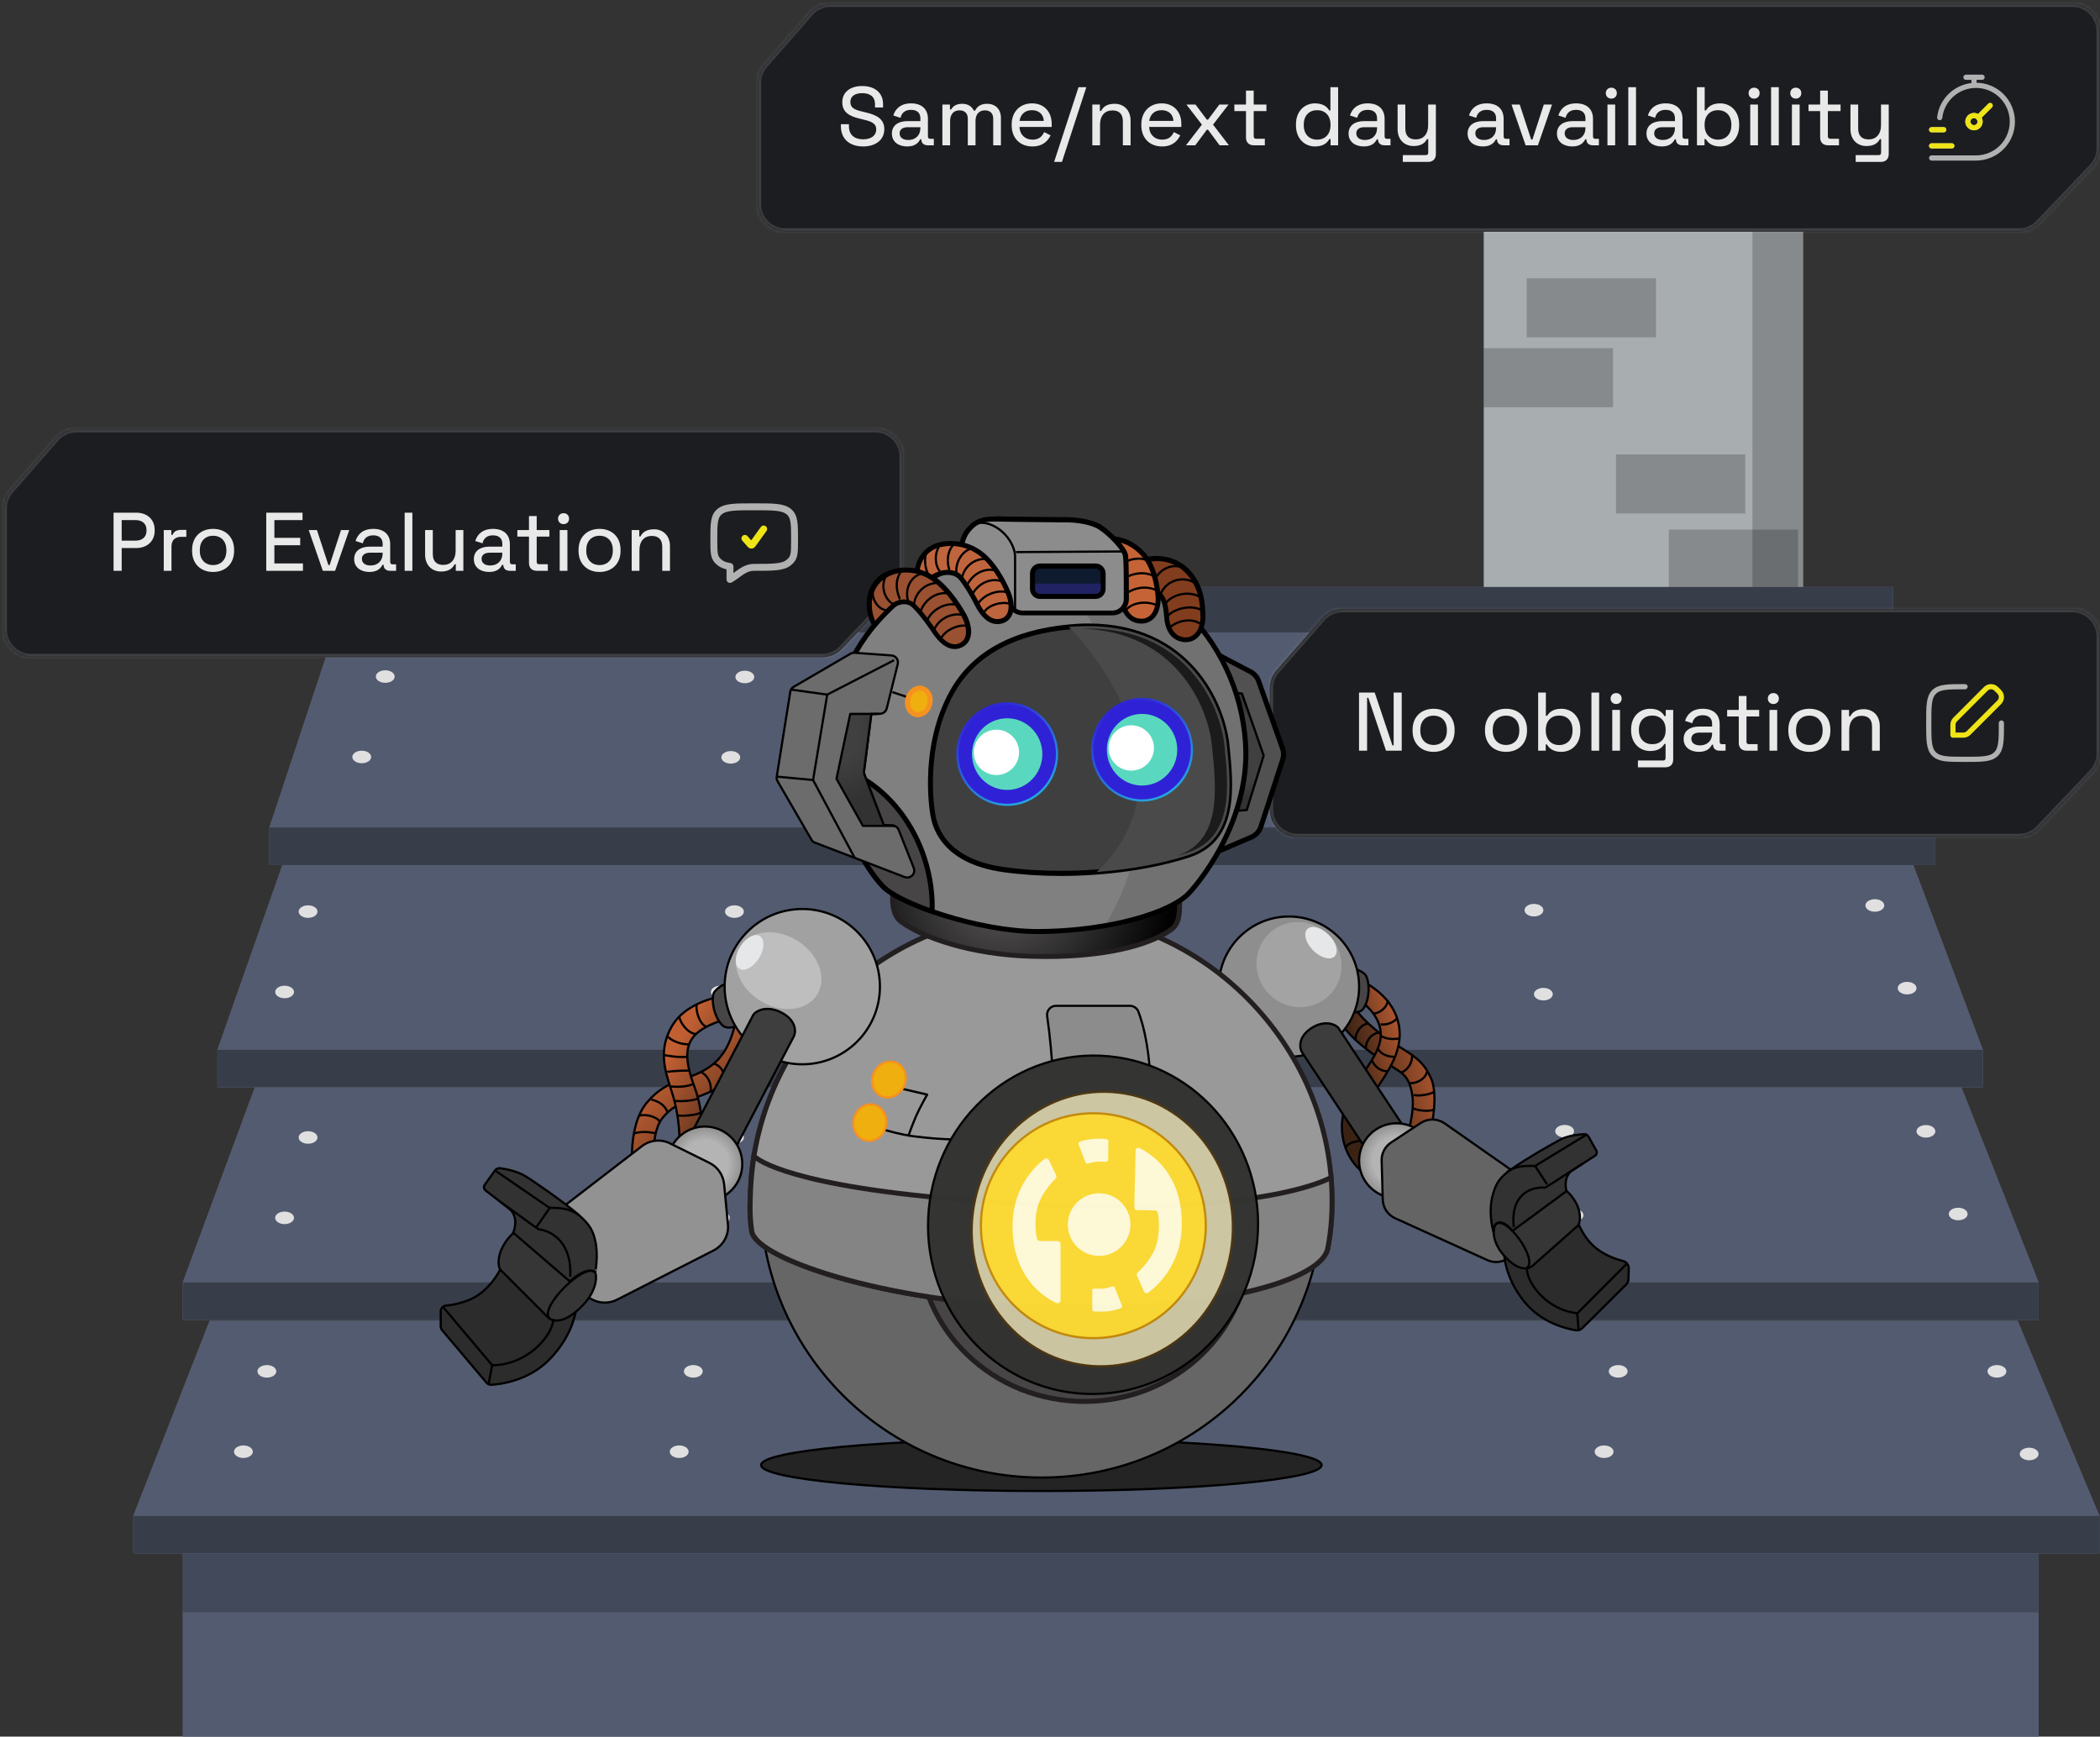 <svg width="607" height="502" viewBox="0 0 607 502" fill="none" xmlns="http://www.w3.org/2000/svg">
<rect x="0" y="0" width="607" height="502" fill="#333333" stroke="none"/>
<path d="M90.36 423.388H70.831V423.693H90.36V423.388Z" fill="#E0E0E0"/>
<path d="M280.238 420.092H215.146V420.396H280.238V420.092Z" fill="#E0E0E0"/>
<path d="M135.656 434.688H91.576V434.992H135.656V434.688Z" fill="#E0E0E0"/>
<path d="M520.593 419.934H468.074V420.238H520.593V419.934Z" fill="#E0E0E0"/>
<path d="M539.125 419.934H531.428V420.238H539.125V419.934Z" fill="#E0E0E0"/>
<path d="M458.042 427.512H392.512V427.816H458.042V427.512Z" fill="#E0E0E0"/>
<path opacity="0.2" d="M468.256 412.077C468.256 417.587 414.728 415.981 336.32 415.981C257.912 415.981 194.34 411.517 194.34 405.995C194.34 400.473 257.912 396.009 336.32 396.009C414.728 396.009 468.256 406.554 468.256 412.077Z" fill="black"/>
<path d="M521.201 55.934H428.87V189.974H521.201V55.934Z" fill="#263238"/>
<path opacity="0.6" d="M521.201 55.934H428.87V189.974H521.201V55.934Z" fill="white"/>
<path d="M525.541 54.158H424.528V66.662H525.541V54.158Z" fill="#263238"/>
<path opacity="0.2" d="M466.249 100.646H428.87V117.724H466.249V100.646Z" fill="black"/>
<path opacity="0.2" d="M478.665 80.443H441.285V97.52H478.665V80.443Z" fill="black"/>
<path opacity="0.2" d="M504.48 131.359H467.101V148.436H504.48V131.359Z" fill="black"/>
<path opacity="0.2" d="M519.741 153.083H482.361V170.16H519.741V153.083Z" fill="black"/>
<path opacity="0.2" d="M521.2 66.662H506.535V189.962H521.2V66.662Z" fill="black"/>
<path d="M583.204 381.79L606.831 438.155H38.534L60.592 381.79H583.204ZM73.652 314.295L52.834 370.66H589.248L566.946 314.295H73.652ZM82.662 247.069L62.854 303.434H573.136L551.917 247.069H82.662ZM96.549 182.822L77.859 239.187H559.261L539.246 182.822H96.549ZM589.248 449.041H52.834V502H589.248V449.041Z" fill="#8B98BA"/>
<path opacity="0.4" d="M583.204 381.79L606.831 438.155H38.534L60.592 381.79H583.204ZM73.652 314.295L52.834 370.66H589.248L566.946 314.295H73.652ZM82.662 247.069L62.854 303.434H573.136L551.917 247.069H82.662ZM96.549 182.822L77.859 239.187H559.261L539.246 182.822H96.549ZM589.248 449.041H52.834V502H589.248V449.041Z" fill="black"/>
<path opacity="0.2" d="M589.248 449.041H52.834V466.082H589.248V449.041Z" fill="black"/>
<path d="M606.831 449.041H38.534V438.155H606.831V449.041ZM589.248 370.66H52.834V381.547H589.248V370.66ZM573.136 303.421H62.854V314.308H573.136V303.421ZM547.186 169.673H96.549V182.822H547.186V169.673ZM559.261 239.187H77.859V250.073H559.261V239.187Z" fill="#8B98BA"/>
<path opacity="0.6" d="M606.831 449.041H38.534V438.155H606.831V449.041ZM589.248 370.66H52.834V381.547H589.248V370.66ZM573.136 303.421H62.854V314.308H573.136V303.421ZM547.186 169.673H96.549V182.822H547.186V169.673ZM559.261 239.187H77.859V250.073H559.261V239.187Z" fill="black"/>
<path d="M332.708 419.642C332.708 420.652 331.492 421.454 329.984 421.454C328.476 421.454 327.26 420.64 327.26 419.642C327.26 418.645 328.476 417.83 329.984 417.83C331.492 417.83 332.708 418.645 332.708 419.642ZM334.058 394.598C332.55 394.598 331.334 395.413 331.334 396.41C331.334 397.408 332.55 398.223 334.058 398.223C335.566 398.223 336.782 397.408 336.782 396.41C336.782 395.413 335.566 394.598 334.058 394.598ZM208.214 284.933C206.706 284.933 205.49 285.748 205.49 286.746C205.49 287.743 206.706 288.558 208.214 288.558C209.722 288.558 210.938 287.743 210.938 286.746C210.938 285.748 209.722 284.933 208.214 284.933ZM212.288 261.701C210.78 261.701 209.564 262.516 209.564 263.514C209.564 264.511 210.78 265.326 212.288 265.326C213.796 265.326 215.012 264.511 215.012 263.514C215.012 262.516 213.796 261.701 212.288 261.701ZM331.261 287.39C329.753 287.39 328.537 288.205 328.537 289.203C328.537 290.2 329.753 291.015 331.261 291.015C332.769 291.015 333.985 290.2 333.985 289.203C333.985 288.205 332.769 287.39 331.261 287.39ZM335.335 264.158C333.827 264.158 332.611 264.973 332.611 265.971C332.611 266.968 333.827 267.783 335.335 267.783C336.843 267.783 338.059 266.968 338.059 265.971C338.059 264.973 336.843 264.158 335.335 264.158ZM446.112 285.566C444.604 285.566 443.388 286.381 443.388 287.378C443.388 288.375 444.604 289.19 446.112 289.19C447.62 289.19 448.836 288.375 448.836 287.378C448.836 286.381 447.62 285.566 446.112 285.566ZM443.388 261.288C441.881 261.288 440.665 262.103 440.665 263.1C440.665 264.097 441.881 264.912 443.388 264.912C444.896 264.912 446.112 264.097 446.112 263.1C446.112 262.103 444.896 261.288 443.388 261.288ZM551.248 283.826C549.74 283.826 548.524 284.641 548.524 285.639C548.524 286.636 549.74 287.451 551.248 287.451C552.755 287.451 553.971 286.636 553.971 285.639C553.971 284.641 552.755 283.826 551.248 283.826ZM541.921 259.925C540.413 259.925 539.197 260.74 539.197 261.738C539.197 262.735 540.413 263.55 541.921 263.55C543.429 263.55 544.645 262.735 544.645 261.738C544.645 260.74 543.429 259.925 541.921 259.925ZM82.261 284.933C80.753 284.933 79.537 285.748 79.537 286.746C79.537 287.743 80.753 288.558 82.261 288.558C83.769 288.558 84.985 287.743 84.985 286.746C84.985 285.748 83.769 284.933 82.261 284.933ZM89.046 261.701C87.538 261.701 86.322 262.516 86.322 263.514C86.322 264.511 87.538 265.326 89.046 265.326C90.554 265.326 91.77 264.511 91.77 263.514C91.77 262.516 90.554 261.701 89.046 261.701ZM329.984 417.83C328.476 417.83 327.26 418.645 327.26 419.642C327.26 420.64 328.476 421.454 329.984 421.454C331.492 421.454 332.708 420.64 332.708 419.642C332.708 418.645 331.492 417.83 329.984 417.83ZM334.058 394.598C332.55 394.598 331.334 395.413 331.334 396.41C331.334 397.408 332.55 398.223 334.058 398.223C335.566 398.223 336.782 397.408 336.782 396.41C336.782 395.413 335.566 394.598 334.058 394.598ZM463.659 417.83C462.151 417.83 460.935 418.645 460.935 419.642C460.935 420.64 462.151 421.454 463.659 421.454C465.167 421.454 466.383 420.64 466.383 419.642C466.383 418.645 465.167 417.83 463.659 417.83ZM467.733 394.598C466.225 394.598 465.009 395.413 465.009 396.41C465.009 397.408 466.225 398.223 467.733 398.223C469.241 398.223 470.457 397.408 470.457 396.41C470.457 395.413 469.241 394.598 467.733 394.598ZM586.524 418.487C585.016 418.487 583.8 419.302 583.8 420.299C583.8 421.296 585.016 422.111 586.524 422.111C588.032 422.111 589.248 421.296 589.248 420.299C589.248 419.302 588.032 418.487 586.524 418.487ZM577.209 394.598C575.701 394.598 574.485 395.413 574.485 396.41C574.485 397.408 575.701 398.223 577.209 398.223C578.717 398.223 579.933 397.408 579.933 396.41C579.933 395.413 578.717 394.598 577.209 394.598ZM196.322 417.83C194.814 417.83 193.598 418.645 193.598 419.642C193.598 420.64 194.814 421.454 196.322 421.454C197.829 421.454 199.045 420.64 199.045 419.642C199.045 418.645 197.829 417.83 196.322 417.83ZM200.395 394.598C198.887 394.598 197.671 395.413 197.671 396.41C197.671 397.408 198.887 398.223 200.395 398.223C201.903 398.223 203.119 397.408 203.119 396.41C203.119 395.413 201.903 394.598 200.395 394.598ZM70.356 417.83C68.848 417.83 67.632 418.645 67.632 419.642C67.632 420.64 68.848 421.454 70.356 421.454C71.864 421.454 73.08 420.64 73.08 419.642C73.08 418.645 71.864 417.83 70.356 417.83ZM77.141 394.598C75.634 394.598 74.418 395.413 74.418 396.41C74.418 397.408 75.634 398.223 77.141 398.223C78.649 398.223 79.865 397.408 79.865 396.41C79.865 395.413 78.649 394.598 77.141 394.598ZM208.214 350.226C206.706 350.226 205.49 351.041 205.49 352.038C205.49 353.036 206.706 353.851 208.214 353.851C209.722 353.851 210.938 353.036 210.938 352.038C210.938 351.041 209.722 350.226 208.214 350.226ZM212.288 326.994C210.78 326.994 209.564 327.809 209.564 328.806C209.564 329.804 210.78 330.619 212.288 330.619C213.796 330.619 215.012 329.804 215.012 328.806C215.012 327.809 213.796 326.994 212.288 326.994ZM454.965 349.46C453.457 349.46 452.241 350.275 452.241 351.272C452.241 352.269 453.457 353.084 454.965 353.084C456.473 353.084 457.689 352.269 457.689 351.272C457.689 350.275 456.473 349.46 454.965 349.46ZM452.253 325.182C450.745 325.182 449.529 325.997 449.529 326.994C449.529 327.991 450.745 328.806 452.253 328.806C453.761 328.806 454.977 327.991 454.977 326.994C454.977 325.997 453.761 325.182 452.253 325.182ZM341.561 350.931C340.053 350.931 338.837 351.746 338.837 352.744C338.837 353.741 340.053 354.556 341.561 354.556C343.068 354.556 344.284 353.741 344.284 352.744C344.284 351.746 343.068 350.931 341.561 350.931ZM338.837 326.641C337.329 326.641 336.113 327.456 336.113 328.454C336.113 329.451 337.329 330.266 338.837 330.266C340.345 330.266 341.561 329.451 341.561 328.454C341.561 327.456 340.345 326.641 338.837 326.641ZM566.01 349.119C564.502 349.119 563.286 349.934 563.286 350.931C563.286 351.929 564.502 352.744 566.01 352.744C567.518 352.744 568.734 351.929 568.734 350.931C568.734 349.934 567.518 349.119 566.01 349.119ZM556.683 325.218C555.175 325.218 553.959 326.033 553.959 327.03C553.959 328.028 555.175 328.843 556.683 328.843C558.191 328.843 559.407 328.028 559.407 327.03C559.407 326.033 558.191 325.218 556.683 325.218ZM82.261 350.226C80.753 350.226 79.537 351.041 79.537 352.038C79.537 353.036 80.753 353.851 82.261 353.851C83.769 353.851 84.985 353.036 84.985 352.038C84.985 351.041 83.769 350.226 82.261 350.226ZM89.046 326.994C87.538 326.994 86.322 327.809 86.322 328.806C86.322 329.804 87.538 330.619 89.046 330.619C90.554 330.619 91.77 329.804 91.77 328.806C91.77 327.809 90.554 326.994 89.046 326.994ZM211.23 217.11C209.722 217.11 208.506 217.925 208.506 218.923C208.506 219.92 209.722 220.735 211.23 220.735C212.738 220.735 213.954 219.92 213.954 218.923C213.954 217.925 212.738 217.11 211.23 217.11ZM215.291 193.878C213.783 193.878 212.567 194.693 212.567 195.691C212.567 196.688 213.783 197.503 215.291 197.503C216.799 197.503 218.015 196.688 218.015 195.691C218.015 194.693 216.799 193.878 215.291 193.878ZM329.851 217.11C328.343 217.11 327.127 217.925 327.127 218.923C327.127 219.92 328.343 220.735 329.851 220.735C331.358 220.735 332.574 219.92 332.574 218.923C332.574 217.925 331.358 217.11 329.851 217.11ZM329.984 193.878C328.476 193.878 327.26 194.693 327.26 195.691C327.26 196.688 328.476 197.503 329.984 197.503C331.492 197.503 332.708 196.688 332.708 195.691C332.708 194.693 331.492 193.878 329.984 193.878ZM434.074 217.743C432.566 217.743 431.35 218.558 431.35 219.555C431.35 220.553 432.566 221.368 434.074 221.368C435.582 221.368 436.798 220.553 436.798 219.555C436.798 218.558 435.582 217.743 434.074 217.743ZM431.35 193.465C429.842 193.465 428.626 194.28 428.626 195.277C428.626 196.275 429.842 197.09 431.35 197.09C432.858 197.09 434.074 196.275 434.074 195.277C434.074 194.28 432.858 193.465 431.35 193.465ZM539.209 216.004C537.701 216.004 536.485 216.819 536.485 217.816C536.485 218.813 537.701 219.628 539.209 219.628C540.717 219.628 541.933 218.813 541.933 217.816C541.933 216.819 540.717 216.004 539.209 216.004ZM529.883 192.103C528.375 192.103 527.159 192.918 527.159 193.915C527.159 194.912 528.375 195.727 529.883 195.727C531.39 195.727 532.606 194.912 532.606 193.915C532.606 192.918 531.39 192.103 529.883 192.103ZM104.562 217.001C103.054 217.001 101.838 217.816 101.838 218.813C101.838 219.811 103.054 220.626 104.562 220.626C106.07 220.626 107.286 219.811 107.286 218.813C107.286 217.816 106.07 217.001 104.562 217.001ZM111.36 193.757C109.852 193.757 108.636 194.572 108.636 195.569C108.636 196.567 109.852 197.381 111.36 197.381C112.868 197.381 114.084 196.567 114.084 195.569C114.084 194.572 112.868 193.757 111.36 193.757Z" fill="#E0E0E0"/>
<path fill-rule="evenodd" clip-rule="evenodd" d="M234.087 3.736C235.606 1.997 237.802 1 240.111 1H599C603.418 1 607 4.582 607 9V21V42.8C607 44.854 606.21 46.83 604.793 48.317L589.365 64.517C587.855 66.103 585.761 67 583.571 67H227C222.582 67 219 63.418 219 59V46V24.003C219 22.067 219.702 20.197 220.976 18.739L234.087 3.736Z" fill="#1B1D20"/>
<mask id="mask0_95_11071" style="mask-type:luminance" maskUnits="userSpaceOnUse" x="219" y="1" width="388" height="66">
<path fill-rule="evenodd" clip-rule="evenodd" d="M234.087 3.736C235.606 1.997 237.802 1 240.111 1H599C603.418 1 607 4.582 607 9V21V42.8C607 44.854 606.21 46.83 604.793 48.317L589.365 64.517C587.855 66.103 585.761 67 583.571 67H227C222.582 67 219 63.418 219 59V46V24.003C219 22.067 219.702 20.197 220.976 18.739L234.087 3.736Z" fill="white"/>
</mask>
<g mask="url(#mask0_95_11071)">
<path d="M599 0H240.111V2H599V0ZM608 21V9H606V21H608ZM608 42.8V21H606V42.8H608ZM604.069 47.628L588.64 63.828L590.089 65.207L605.517 49.007L604.069 47.628ZM583.571 66H227V68H583.571V66ZM220 59V46H218V59H220ZM218 24.003V46H220V24.003H218ZM233.334 3.078L220.223 18.081L221.729 19.397L234.84 4.394L233.334 3.078ZM220 24.003C220 22.309 220.614 20.672 221.729 19.397L220.223 18.081C218.79 19.721 218 21.825 218 24.003H220ZM588.64 63.828C587.319 65.215 585.487 66 583.571 66V68C586.035 68 588.39 66.991 590.089 65.207L588.64 63.828ZM606 42.8C606 44.597 605.309 46.326 604.069 47.628L605.517 49.007C607.111 47.333 608 45.111 608 42.8H606ZM240.111 0C237.513 0 235.043 1.122 233.334 3.078L234.84 4.394C236.169 2.873 238.091 2 240.111 2V0ZM227 66C223.134 66 220 62.866 220 59H218C218 63.971 222.029 68 227 68V66ZM599 2C602.866 2 606 5.134 606 9H608C608 4.029 603.971 0 599 0V2Z" fill="white" fill-opacity="0.15"/>
</g>
<path d="M249.488 42.336C245.768 42.336 243.056 40.32 243.056 36.48V35.904H245.384V36.48C245.384 39.048 247.04 40.272 249.488 40.272C251.96 40.272 253.28 39.072 253.28 37.392C253.28 35.688 251.888 35.112 249.656 34.584L248.6 34.32C245.48 33.6 243.464 32.448 243.464 29.544C243.464 26.64 245.768 24.864 249.2 24.864C252.656 24.864 255.248 26.64 255.248 30.12V31.056H252.92V30.12C252.92 27.864 251.384 26.928 249.2 26.928C247.064 26.928 245.792 27.864 245.792 29.496C245.792 31.128 246.992 31.728 249.152 32.232L250.208 32.496C253.304 33.192 255.608 34.344 255.608 37.344C255.608 40.344 253.208 42.336 249.488 42.336ZM262.216 42.336C259.696 42.336 257.8 40.992 257.8 38.616C257.8 36.216 259.696 35.016 262.264 35.016H266.032V34.2C266.032 32.712 265.144 31.752 263.32 31.752C261.544 31.752 260.608 32.688 260.296 34.056L258.208 33.384C258.784 31.464 260.344 29.88 263.344 29.88C266.368 29.88 268.216 31.488 268.216 34.344V39.408C268.216 39.888 268.456 40.128 268.888 40.128H269.92V42H268.144C267.064 42 266.32 41.376 266.32 40.368V40.272H265.984C265.552 41.112 264.664 42.336 262.216 42.336ZM262.528 40.464C264.592 40.464 266.032 39.168 266.032 37.032V36.768H262.384C260.992 36.768 260.032 37.368 260.032 38.544C260.032 39.744 260.992 40.464 262.528 40.464ZM274.628 42H272.396V30.216H274.58V31.632H274.94C275.396 30.792 276.332 30 278.108 30C279.908 30 280.964 30.864 281.492 31.992H281.852C282.38 30.864 283.388 30 285.332 30C287.636 30 289.316 31.488 289.316 34.08V42H287.084V34.272C287.084 32.784 286.196 31.896 284.684 31.896C283.076 31.896 281.972 32.976 281.972 34.944V42H279.74V34.272C279.74 32.784 278.852 31.896 277.34 31.896C275.732 31.896 274.628 32.976 274.628 34.944V42ZM298.398 42.336C294.822 42.336 292.422 39.912 292.422 36.24V35.952C292.422 32.304 294.846 29.88 298.302 29.88C301.686 29.88 303.99 32.208 303.99 35.808V36.696H294.678C294.774 38.976 296.334 40.368 298.446 40.368C300.39 40.368 301.278 39.36 301.806 38.184L303.678 39.12C302.982 40.56 301.59 42.336 298.398 42.336ZM294.702 34.944H301.71C301.59 33 300.246 31.848 298.278 31.848C296.31 31.848 294.99 33 294.702 34.944ZM306.949 46.8H304.692L311.749 25.2H314.005L306.949 46.8ZM317.964 42H315.732V30.216H317.916V32.064H318.276C318.756 31.032 319.836 30 322.164 30C324.804 30 326.796 31.8 326.796 34.896V42H324.564V35.064C324.564 32.88 323.412 31.92 321.54 31.92C319.404 31.92 317.964 33.36 317.964 36.048V42ZM335.874 42.336C332.298 42.336 329.898 39.912 329.898 36.24V35.952C329.898 32.304 332.322 29.88 335.778 29.88C339.162 29.88 341.466 32.208 341.466 35.808V36.696H332.154C332.25 38.976 333.81 40.368 335.922 40.368C337.866 40.368 338.754 39.36 339.282 38.184L341.154 39.12C340.458 40.56 339.066 42.336 335.874 42.336ZM332.178 34.944H339.186C339.066 33 337.722 31.848 335.754 31.848C333.786 31.848 332.466 33 332.178 34.944ZM345.491 42H342.803L347.411 36.024L342.923 30.216H345.563L348.827 34.584H349.187L352.451 30.216H355.115L350.627 36.024L355.211 42H352.523L349.187 37.512H348.827L345.491 42ZM365.597 42H362.405C360.989 42 360.149 41.136 360.149 39.744V32.112H356.789V30.216H360.149V26.184H362.381V30.216H366.053V32.112H362.381V39.384C362.381 39.864 362.597 40.104 363.077 40.104H365.597V42ZM380.089 42.336C377.113 42.336 374.593 40.08 374.593 36.264V35.928C374.593 32.136 377.089 29.88 380.089 29.88C382.465 29.88 383.641 30.912 384.193 31.92H384.553V25.2H386.785V42H384.601V40.2H384.241C383.641 41.304 382.465 42.336 380.089 42.336ZM380.713 40.368C382.969 40.368 384.577 38.856 384.577 36.216V36C384.577 33.36 382.969 31.848 380.713 31.848C378.457 31.848 376.849 33.36 376.849 36V36.216C376.849 38.856 378.481 40.368 380.713 40.368ZM394.216 42.336C391.696 42.336 389.8 40.992 389.8 38.616C389.8 36.216 391.696 35.016 394.264 35.016H398.032V34.2C398.032 32.712 397.144 31.752 395.32 31.752C393.544 31.752 392.608 32.688 392.296 34.056L390.208 33.384C390.784 31.464 392.344 29.88 395.344 29.88C398.368 29.88 400.216 31.488 400.216 34.344V39.408C400.216 39.888 400.456 40.128 400.888 40.128H401.92V42H400.144C399.064 42 398.32 41.376 398.32 40.368V40.272H397.984C397.552 41.112 396.664 42.336 394.216 42.336ZM394.528 40.464C396.592 40.464 398.032 39.168 398.032 37.032V36.768H394.384C392.992 36.768 392.032 37.368 392.032 38.544C392.032 39.744 392.992 40.464 394.528 40.464ZM412.779 46.8H405.483V44.832H412.131C412.611 44.832 412.827 44.592 412.827 44.112V40.2H412.467C411.987 41.184 410.931 42.216 408.603 42.216C405.963 42.216 403.971 40.416 403.971 37.32V30.216H406.203V37.152C406.203 39.336 407.355 40.296 409.227 40.296C411.363 40.296 412.803 38.856 412.803 36.168V30.216H415.035V44.544C415.035 45.936 414.195 46.8 412.779 46.8ZM428.622 42.336C426.102 42.336 424.206 40.992 424.206 38.616C424.206 36.216 426.102 35.016 428.67 35.016H432.438V34.2C432.438 32.712 431.55 31.752 429.726 31.752C427.95 31.752 427.014 32.688 426.702 34.056L424.614 33.384C425.19 31.464 426.75 29.88 429.75 29.88C432.774 29.88 434.622 31.488 434.622 34.344V39.408C434.622 39.888 434.862 40.128 435.294 40.128H436.326V42H434.55C433.47 42 432.726 41.376 432.726 40.368V40.272H432.39C431.958 41.112 431.07 42.336 428.622 42.336ZM428.934 40.464C430.998 40.464 432.438 39.168 432.438 37.032V36.768H428.79C427.398 36.768 426.438 37.368 426.438 38.544C426.438 39.744 427.398 40.464 428.934 40.464ZM444.53 42H440.978L436.898 30.216H439.274L442.586 40.344H442.946L446.234 30.216H448.61L444.53 42ZM454.45 42.336C451.93 42.336 450.034 40.992 450.034 38.616C450.034 36.216 451.93 35.016 454.498 35.016H458.266V34.2C458.266 32.712 457.378 31.752 455.554 31.752C453.778 31.752 452.842 32.688 452.53 34.056L450.442 33.384C451.018 31.464 452.578 29.88 455.578 29.88C458.602 29.88 460.45 31.488 460.45 34.344V39.408C460.45 39.888 460.69 40.128 461.122 40.128H462.154V42H460.378C459.298 42 458.554 41.376 458.554 40.368V40.272H458.218C457.786 41.112 456.898 42.336 454.45 42.336ZM454.762 40.464C456.826 40.464 458.266 39.168 458.266 37.032V36.768H454.618C453.226 36.768 452.266 37.368 452.266 38.544C452.266 39.744 453.226 40.464 454.762 40.464ZM465.758 28.512C464.846 28.512 464.15 27.864 464.15 26.928C464.15 25.992 464.846 25.344 465.758 25.344C466.67 25.344 467.342 25.992 467.342 26.928C467.342 27.864 466.67 28.512 465.758 28.512ZM466.862 42H464.63V30.216H466.862V42ZM472.886 42H470.654V25.2H472.886V42ZM480.325 42.336C477.805 42.336 475.909 40.992 475.909 38.616C475.909 36.216 477.805 35.016 480.373 35.016H484.141V34.2C484.141 32.712 483.253 31.752 481.429 31.752C479.653 31.752 478.717 32.688 478.405 34.056L476.317 33.384C476.893 31.464 478.453 29.88 481.453 29.88C484.477 29.88 486.325 31.488 486.325 34.344V39.408C486.325 39.888 486.565 40.128 486.997 40.128H488.029V42H486.253C485.173 42 484.429 41.376 484.429 40.368V40.272H484.093C483.661 41.112 482.773 42.336 480.325 42.336ZM480.637 40.464C482.701 40.464 484.141 39.168 484.141 37.032V36.768H480.493C479.101 36.768 478.141 37.368 478.141 38.544C478.141 39.744 479.101 40.464 480.637 40.464ZM497.201 42.336C494.849 42.336 493.673 41.304 493.049 40.2H492.689V42H490.505V25.2H492.737V31.92H493.097C493.673 30.912 494.849 29.88 497.201 29.88C500.225 29.88 502.697 32.136 502.697 35.928V36.264C502.697 40.08 500.201 42.336 497.201 42.336ZM496.577 40.368C498.833 40.368 500.441 38.856 500.441 36.216V36C500.441 33.36 498.833 31.848 496.577 31.848C494.321 31.848 492.713 33.36 492.713 36V36.216C492.713 38.856 494.345 40.368 496.577 40.368ZM507.032 28.512C506.12 28.512 505.424 27.864 505.424 26.928C505.424 25.992 506.12 25.344 507.032 25.344C507.944 25.344 508.616 25.992 508.616 26.928C508.616 27.864 507.944 28.512 507.032 28.512ZM508.136 42H505.904V30.216H508.136V42ZM514.159 42H511.927V25.2H514.159V42ZM519.079 28.512C518.167 28.512 517.471 27.864 517.471 26.928C517.471 25.992 518.167 25.344 519.079 25.344C519.991 25.344 520.663 25.992 520.663 26.928C520.663 27.864 519.991 28.512 519.079 28.512ZM520.183 42H517.951V30.216H520.183V42ZM531.558 42H528.366C526.95 42 526.11 41.136 526.11 39.744V32.112H522.75V30.216H526.11V26.184H528.342V30.216H532.014V32.112H528.342V39.384C528.342 39.864 528.558 40.104 529.038 40.104H531.558V42ZM543.678 46.8H536.382V44.832H543.03C543.51 44.832 543.726 44.592 543.726 44.112V40.2H543.366C542.886 41.184 541.83 42.216 539.502 42.216C536.862 42.216 534.87 40.416 534.87 37.32V30.216H537.102V37.152C537.102 39.336 538.254 40.296 540.126 40.296C542.262 40.296 543.702 38.856 543.702 36.168V30.216H545.934V44.544C545.934 45.936 545.094 46.8 543.678 46.8Z" fill="white" fill-opacity="0.9"/>
<path d="M558.333 45.667H571.166C572.545 45.667 573.911 45.395 575.185 44.867C576.458 44.34 577.616 43.566 578.591 42.591C579.566 41.616 580.339 40.459 580.867 39.185C581.395 37.911 581.666 36.545 581.666 35.167C581.666 33.788 581.395 32.422 580.867 31.148C580.339 29.875 579.566 28.717 578.591 27.742C577.616 26.767 576.458 25.994 575.185 25.466C573.911 24.938 572.545 24.667 571.166 24.667C565.761 24.667 561.246 28.75 560.666 34" stroke="#B1B1B1" stroke-width="1.5" stroke-linecap="round" stroke-linejoin="round"/>
<path d="M575.25 30.5L571.82 33.93C571.658 33.763 571.465 33.63 571.252 33.538C571.038 33.446 570.808 33.398 570.576 33.396C570.344 33.394 570.113 33.438 569.898 33.526C569.683 33.614 569.488 33.744 569.323 33.908C569.159 34.072 569.029 34.268 568.941 34.483C568.853 34.698 568.809 34.928 568.811 35.161C568.813 35.393 568.861 35.623 568.953 35.836C569.045 36.05 569.178 36.243 569.345 36.404C569.673 36.733 570.119 36.917 570.583 36.917C571.047 36.917 571.493 36.733 571.821 36.404C572.149 36.076 572.334 35.631 572.334 35.167C572.334 34.702 572.149 34.257 571.821 33.929M570.583 24.083V22.333M568.25 22.333H572.916M558.333 37.5H561.833M558.333 42.167H564.166" stroke="#B1B1B1" stroke-width="1.5" stroke-linecap="round" stroke-linejoin="round"/>
<path d="M575.25 30.5L571.82 33.93C571.658 33.763 571.465 33.63 571.252 33.538C571.038 33.446 570.808 33.398 570.576 33.396C570.344 33.394 570.113 33.438 569.898 33.526C569.683 33.614 569.488 33.744 569.323 33.908C569.159 34.072 569.029 34.268 568.941 34.483C568.853 34.698 568.809 34.928 568.811 35.161C568.813 35.393 568.861 35.623 568.953 35.836C569.045 36.05 569.178 36.243 569.345 36.404C569.673 36.733 570.119 36.917 570.583 36.917C571.047 36.917 571.493 36.733 571.821 36.404C572.149 36.076 572.334 35.631 572.334 35.167C572.334 34.702 572.149 34.257 571.821 33.929M558.333 37.5H561.833M558.333 42.167H564.166" stroke="#EEE417" stroke-width="1.5" stroke-linecap="round" stroke-linejoin="round"/>
<path fill-rule="evenodd" clip-rule="evenodd" d="M16.087 126.736C17.606 124.997 19.802 124 22.111 124H253C257.418 124 261 127.582 261 132V144V165.805C261 167.856 260.212 169.829 258.799 171.316L243.41 187.511C241.9 189.1 239.803 190 237.611 190H9C4.582 190 1 186.418 1 182V169V147.003C1 145.067 1.702 143.197 2.976 141.739L16.087 126.736Z" fill="#1B1D20"/>
<mask id="mask1_95_11071" style="mask-type:luminance" maskUnits="userSpaceOnUse" x="1" y="124" width="260" height="66">
<path fill-rule="evenodd" clip-rule="evenodd" d="M16.087 126.736C17.606 124.997 19.802 124 22.111 124H253C257.418 124 261 127.582 261 132V144V165.805C261 167.856 260.212 169.829 258.799 171.316L243.41 187.511C241.9 189.1 239.803 190 237.611 190H9C4.582 190 1 186.418 1 182V169V147.003C1 145.067 1.702 143.197 2.976 141.739L16.087 126.736Z" fill="white"/>
</mask>
<g mask="url(#mask1_95_11071)">
<path d="M253 123H22.111V125H253V123ZM262 144V132H260V144H262ZM262 165.805V144H260V165.805H262ZM258.074 170.627L242.685 186.822L244.135 188.2L259.524 172.005L258.074 170.627ZM237.611 189H9V191H237.611V189ZM2 182V169H0V182H2ZM0 147.003V169H2V147.003H0ZM15.334 126.078L2.223 141.081L3.729 142.397L16.84 127.394L15.334 126.078ZM2 147.003C2 145.309 2.614 143.672 3.729 142.397L2.223 141.081C0.79 142.721 0 144.825 0 147.003H2ZM242.685 186.822C241.364 188.213 239.529 189 237.611 189V191C240.077 191 242.436 189.988 244.135 188.2L242.685 186.822ZM260 165.805C260 167.6 259.311 169.326 258.074 170.627L259.524 172.005C261.114 170.332 262 168.113 262 165.805H260ZM22.111 123C19.513 123 17.043 124.122 15.334 126.078L16.84 127.394C18.169 125.873 20.091 125 22.111 125V123ZM9 189C5.134 189 2 185.866 2 182H0C0 186.971 4.029 191 9 191V189ZM253 125C256.866 125 260 128.134 260 132H262C262 127.029 257.971 123 253 123V125Z" fill="white" fill-opacity="0.15"/>
</g>
<path d="M35.176 165H32.824V148.2H39.4C42.448 148.2 44.704 150.072 44.704 153.144V153.456C44.704 156.552 42.376 158.424 39.4 158.424H35.176V165ZM35.176 150.336V156.288H39.16C41.104 156.288 42.352 155.232 42.352 153.432V153.192C42.352 151.392 41.128 150.336 39.16 150.336H35.176ZM49.566 165H47.334V153.216H49.518V154.608H49.878C50.262 153.6 51.126 153.168 52.446 153.168H53.862V155.184H52.35C50.694 155.184 49.566 156.072 49.566 157.968V165ZM61.595 165.336C58.043 165.336 55.523 162.984 55.523 159.264V158.928C55.523 155.208 58.043 152.88 61.595 152.88C65.147 152.88 67.667 155.208 67.667 158.928V159.264C67.667 162.984 65.147 165.336 61.595 165.336ZM61.595 163.344C63.899 163.344 65.435 161.76 65.435 159.216V159C65.435 156.432 63.899 154.872 61.595 154.872C59.291 154.872 57.755 156.432 57.755 159V159.216C57.755 161.76 59.315 163.344 61.595 163.344ZM87.565 165H76.957V148.2H87.445V150.336H79.309V155.472H86.773V157.608H79.309V162.864H87.565V165ZM96.866 165H93.314L89.234 153.216H91.61L94.922 163.344H95.282L98.57 153.216H100.946L96.866 165ZM106.786 165.336C104.266 165.336 102.37 163.992 102.37 161.616C102.37 159.216 104.266 158.016 106.834 158.016H110.602V157.2C110.602 155.712 109.714 154.752 107.89 154.752C106.114 154.752 105.178 155.688 104.866 157.056L102.778 156.384C103.354 154.464 104.914 152.88 107.914 152.88C110.938 152.88 112.786 154.488 112.786 157.344V162.408C112.786 162.888 113.026 163.128 113.458 163.128H114.49V165H112.714C111.634 165 110.89 164.376 110.89 163.368V163.272H110.554C110.122 164.112 109.234 165.336 106.786 165.336ZM107.098 163.464C109.162 163.464 110.602 162.168 110.602 160.032V159.768H106.954C105.562 159.768 104.602 160.368 104.602 161.544C104.602 162.744 105.562 163.464 107.098 163.464ZM119.198 165H116.966V148.2H119.198V165ZM127.502 165.216C124.862 165.216 122.87 163.392 122.87 160.32V153.216H125.102V160.152C125.102 162.312 126.254 163.296 128.126 163.296C130.262 163.296 131.702 161.856 131.702 159.144V153.216H133.934V165H131.75V163.128H131.39C130.91 164.16 129.83 165.216 127.502 165.216ZM141.38 165.336C138.86 165.336 136.964 163.992 136.964 161.616C136.964 159.216 138.86 158.016 141.428 158.016H145.196V157.2C145.196 155.712 144.308 154.752 142.484 154.752C140.708 154.752 139.772 155.688 139.46 157.056L137.372 156.384C137.948 154.464 139.508 152.88 142.508 152.88C145.532 152.88 147.38 154.488 147.38 157.344V162.408C147.38 162.888 147.62 163.128 148.052 163.128H149.084V165H147.308C146.228 165 145.484 164.376 145.484 163.368V163.272H145.148C144.716 164.112 143.828 165.336 141.38 165.336ZM141.692 163.464C143.756 163.464 145.196 162.168 145.196 160.032V159.768H141.548C140.156 159.768 139.196 160.368 139.196 161.544C139.196 162.744 140.156 163.464 141.692 163.464ZM158.347 165H155.155C153.739 165 152.899 164.136 152.899 162.744V155.112H149.539V153.216H152.899V149.184H155.131V153.216H158.803V155.112H155.131V162.384C155.131 162.864 155.347 163.104 155.827 163.104H158.347V165ZM162.907 151.512C161.995 151.512 161.299 150.864 161.299 149.928C161.299 148.992 161.995 148.344 162.907 148.344C163.819 148.344 164.491 148.992 164.491 149.928C164.491 150.864 163.819 151.512 162.907 151.512ZM164.011 165H161.779V153.216H164.011V165ZM173.298 165.336C169.746 165.336 167.226 162.984 167.226 159.264V158.928C167.226 155.208 169.746 152.88 173.298 152.88C176.85 152.88 179.37 155.208 179.37 158.928V159.264C179.37 162.984 176.85 165.336 173.298 165.336ZM173.298 163.344C175.602 163.344 177.138 161.76 177.138 159.216V159C177.138 156.432 175.602 154.872 173.298 154.872C170.994 154.872 169.458 156.432 169.458 159V159.216C169.458 161.76 171.018 163.344 173.298 163.344ZM184.823 165H182.591V153.216H184.775V155.064H185.135C185.615 154.032 186.695 153 189.023 153C191.663 153 193.655 154.8 193.655 157.896V165H191.423V158.064C191.423 155.88 190.271 154.92 188.399 154.92C186.263 154.92 184.823 156.36 184.823 159.048V165Z" fill="white" fill-opacity="0.9"/>
<path d="M215.316 155.627L216.925 157.464C216.96 157.503 217.003 157.534 217.051 157.554C217.099 157.575 217.151 157.584 217.203 157.581C217.255 157.579 217.306 157.565 217.352 157.54C217.398 157.515 217.438 157.481 217.469 157.439L220.736 152.917" stroke="#EEE417" stroke-width="2" stroke-linecap="round" stroke-linejoin="round"/>
<path d="M208.041 162.633C206.333 161.266 206.333 160.233 206.333 155.833C206.333 151.434 206.333 149.233 208.041 147.867C209.751 146.5 212.5 146.5 218 146.5C223.499 146.5 226.249 146.5 227.957 147.867C229.665 149.235 229.666 151.434 229.666 155.833C229.666 160.233 229.666 161.266 227.957 162.633C226.25 164 223.499 164 218 164C215.071 164 213.566 166.028 211 167.5V163.753C209.723 163.562 208.784 163.228 208.041 162.633Z" stroke="#B1B1B1" stroke-width="2" stroke-linecap="round" stroke-linejoin="round"/>
<path fill-rule="evenodd" clip-rule="evenodd" d="M382.087 178.736C383.606 176.997 385.802 176 388.111 176H599C603.418 176 607 179.582 607 184V196V217.805C607 219.856 606.212 221.829 604.799 223.316L589.41 239.511C587.9 241.1 585.803 242 583.611 242H375C370.582 242 367 238.418 367 234V221V199.003C367 197.067 367.702 195.197 368.976 193.739L382.087 178.736Z" fill="#1B1D20"/>
<mask id="mask2_95_11071" style="mask-type:luminance" maskUnits="userSpaceOnUse" x="367" y="176" width="240" height="66">
<path fill-rule="evenodd" clip-rule="evenodd" d="M382.087 178.736C383.606 176.997 385.802 176 388.111 176H599C603.418 176 607 179.582 607 184V196V217.805C607 219.856 606.212 221.829 604.799 223.316L589.41 239.511C587.9 241.1 585.803 242 583.611 242H375C370.582 242 367 238.418 367 234V221V199.003C367 197.067 367.702 195.197 368.976 193.739L382.087 178.736Z" fill="white"/>
</mask>
<g mask="url(#mask2_95_11071)">
<path d="M599 175H388.111V177H599V175ZM608 196V184H606V196H608ZM608 217.805V196H606V217.805H608ZM604.074 222.627L588.685 238.822L590.135 240.2L605.524 224.005L604.074 222.627ZM583.611 241H375V243H583.611V241ZM368 234V221H366V234H368ZM366 199.003V221H368V199.003H366ZM381.334 178.078L368.223 193.081L369.729 194.397L382.84 179.394L381.334 178.078ZM368 199.003C368 197.309 368.614 195.672 369.729 194.397L368.223 193.081C366.79 194.721 366 196.825 366 199.003H368ZM588.685 238.822C587.364 240.213 585.529 241 583.611 241V243C586.077 243 588.436 241.988 590.135 240.2L588.685 238.822ZM606 217.805C606 219.6 605.311 221.326 604.074 222.627L605.524 224.005C607.114 222.332 608 220.113 608 217.805H606ZM388.111 175C385.513 175 383.043 176.122 381.334 178.078L382.84 179.394C384.169 177.873 386.091 177 388.111 177V175ZM375 241C371.134 241 368 237.866 368 234H366C366 238.971 370.029 243 375 243V241ZM599 177C602.866 177 606 180.134 606 184H608C608 179.029 603.971 175 599 175V177Z" fill="white" fill-opacity="0.15"/>
</g>
<path d="M395.152 217H392.824V200.2H397.36L402.472 215.464H402.832V200.2H405.16V217H400.624L395.512 201.712H395.152V217ZM414.376 217.336C410.824 217.336 408.304 214.984 408.304 211.264V210.928C408.304 207.208 410.824 204.88 414.376 204.88C417.928 204.88 420.448 207.208 420.448 210.928V211.264C420.448 214.984 417.928 217.336 414.376 217.336ZM414.376 215.344C416.68 215.344 418.216 213.76 418.216 211.216V211C418.216 208.432 416.68 206.872 414.376 206.872C412.072 206.872 410.536 208.432 410.536 211V211.216C410.536 213.76 412.096 215.344 414.376 215.344ZM435.306 217.336C431.754 217.336 429.234 214.984 429.234 211.264V210.928C429.234 207.208 431.754 204.88 435.306 204.88C438.858 204.88 441.378 207.208 441.378 210.928V211.264C441.378 214.984 438.858 217.336 435.306 217.336ZM435.306 215.344C437.61 215.344 439.146 213.76 439.146 211.216V211C439.146 208.432 437.61 206.872 435.306 206.872C433.002 206.872 431.466 208.432 431.466 211V211.216C431.466 213.76 433.026 215.344 435.306 215.344ZM451.295 217.336C448.943 217.336 447.767 216.304 447.143 215.2H446.783V217H444.599V200.2H446.831V206.92H447.191C447.767 205.912 448.943 204.88 451.295 204.88C454.319 204.88 456.791 207.136 456.791 210.928V211.264C456.791 215.08 454.295 217.336 451.295 217.336ZM450.671 215.368C452.927 215.368 454.535 213.856 454.535 211.216V211C454.535 208.36 452.927 206.848 450.671 206.848C448.415 206.848 446.807 208.36 446.807 211V211.216C446.807 213.856 448.439 215.368 450.671 215.368ZM462.23 217H459.998V200.2H462.23V217ZM467.149 203.512C466.237 203.512 465.541 202.864 465.541 201.928C465.541 200.992 466.237 200.344 467.149 200.344C468.061 200.344 468.733 200.992 468.733 201.928C468.733 202.864 468.061 203.512 467.149 203.512ZM468.253 217H466.021V205.216H468.253V217ZM471.468 211.144V210.808C471.468 207.112 473.964 204.88 476.988 204.88C479.364 204.88 480.516 205.96 481.116 206.992H481.476V205.216H483.636V219.544C483.636 220.936 482.82 221.8 481.404 221.8H473.436V219.832H480.732C481.212 219.832 481.428 219.592 481.428 219.112V215.056H481.068C480.516 216.04 479.364 217.096 476.988 217.096C473.964 217.096 471.468 214.84 471.468 211.144ZM477.588 215.128C479.844 215.128 481.452 213.64 481.452 211.096V210.88C481.452 208.336 479.844 206.848 477.588 206.848C475.332 206.848 473.724 208.336 473.724 210.88V211.096C473.724 213.64 475.356 215.128 477.588 215.128ZM491.067 217.336C488.547 217.336 486.651 215.992 486.651 213.616C486.651 211.216 488.547 210.016 491.115 210.016H494.883V209.2C494.883 207.712 493.995 206.752 492.171 206.752C490.395 206.752 489.459 207.688 489.147 209.056L487.059 208.384C487.635 206.464 489.195 204.88 492.195 204.88C495.219 204.88 497.067 206.488 497.067 209.344V214.408C497.067 214.888 497.307 215.128 497.739 215.128H498.771V217H496.995C495.915 217 495.171 216.376 495.171 215.368V215.272H494.835C494.403 216.112 493.515 217.336 491.067 217.336ZM491.379 215.464C493.443 215.464 494.883 214.168 494.883 212.032V211.768H491.235C489.843 211.768 488.883 212.368 488.883 213.544C488.883 214.744 489.843 215.464 491.379 215.464ZM508.035 217H504.843C503.427 217 502.587 216.136 502.587 214.744V207.112H499.227V205.216H502.587V201.184H504.819V205.216H508.491V207.112H504.819V214.384C504.819 214.864 505.035 215.104 505.515 215.104H508.035V217ZM512.594 203.512C511.682 203.512 510.986 202.864 510.986 201.928C510.986 200.992 511.682 200.344 512.594 200.344C513.506 200.344 514.178 200.992 514.178 201.928C514.178 202.864 513.506 203.512 512.594 203.512ZM513.698 217H511.466V205.216H513.698V217ZM522.986 217.336C519.434 217.336 516.914 214.984 516.914 211.264V210.928C516.914 207.208 519.434 204.88 522.986 204.88C526.538 204.88 529.058 207.208 529.058 210.928V211.264C529.058 214.984 526.538 217.336 522.986 217.336ZM522.986 215.344C525.29 215.344 526.826 213.76 526.826 211.216V211C526.826 208.432 525.29 206.872 522.986 206.872C520.682 206.872 519.146 208.432 519.146 211V211.216C519.146 213.76 520.706 215.344 522.986 215.344ZM534.511 217H532.279V205.216H534.463V207.064H534.823C535.303 206.032 536.383 205 538.711 205C541.351 205 543.343 206.8 543.343 209.896V217H541.111V210.064C541.111 207.88 539.959 206.92 538.087 206.92C535.951 206.92 534.511 208.36 534.511 211.048V217Z" fill="white" fill-opacity="0.9"/>
<path d="M565.122 208.008C564.925 208.206 564.768 208.44 564.661 208.698C564.555 208.956 564.5 209.232 564.5 209.511V212.5H567.508C568.071 212.5 568.612 212.276 569.011 211.877L577.878 203.006C578.076 202.808 578.233 202.574 578.34 202.316C578.447 202.058 578.502 201.782 578.502 201.502C578.502 201.223 578.447 200.947 578.34 200.689C578.233 200.431 578.076 200.196 577.878 199.999L577.002 199.123C576.805 198.925 576.57 198.768 576.312 198.661C576.054 198.554 575.778 198.499 575.498 198.499C575.219 198.499 574.942 198.554 574.684 198.661C574.426 198.768 574.192 198.925 573.994 199.123L565.122 208.008Z" stroke="#EEE417" stroke-width="1.5" stroke-linecap="round" stroke-linejoin="round"/>
<path d="M578.5 209C578.5 213.95 578.5 216.425 576.962 217.963C575.425 219.5 572.949 219.5 568 219.5C563.051 219.5 560.575 219.5 559.038 217.963C557.5 216.425 557.5 213.949 557.5 209C557.5 204.051 557.5 201.576 559.038 200.038C560.575 198.5 563.051 198.5 568 198.5" stroke="#B1B1B1" stroke-width="1.5" stroke-linecap="round" stroke-linejoin="round"/>
<path d="M301 431C345.735 431 382 427.642 382 423.5C382 419.358 345.735 416 301 416C256.265 416 220 419.358 220 423.5C220 427.642 256.265 431 301 431Z" fill="#242424" stroke="black" stroke-width="0.636" stroke-miterlimit="10"/>
<path d="M387.053 294.8C387.053 294.8 389.044 299.325 397.985 305.479C404.972 310.294 407.071 309.896 408.194 316.412C409.28 322.855 405.225 332.774 405.225 332.774H411.995C411.995 332.774 416.628 318.403 413.624 311.67C410.691 305.081 406.746 304.611 399.361 299.072C392.374 293.823 390.094 289.298 390.094 289.298L387.053 294.8Z" fill="url(#paint0_linear_95_11071)" stroke="black" stroke-width="0.636" stroke-miterlimit="10"/>
<path d="M403.705 294.004C406.89 302.946 400.591 310.367 397.008 316.122C394.293 320.466 391.433 326.91 394.329 331.507C397.225 336.105 399.397 337.155 399.397 337.155L395.27 339.761C395.27 339.761 389.949 336.974 388.32 329.734C386.691 322.494 389.804 316.665 392.845 311.996C395.813 307.434 399.723 302.873 399.035 297.878C398.202 291.651 391.179 287.995 391.179 287.995V282.456C391.179 282.493 400.736 285.642 403.705 294.004Z" fill="url(#paint1_linear_95_11071)" stroke="black" stroke-width="0.636" stroke-miterlimit="10"/>
<path d="M388.971 331.942C388.971 330.711 391.469 329.698 394.582 329.698" stroke="black" stroke-width="0.636" stroke-miterlimit="10"/>
<path d="M396.536 306.457C397.224 308.159 398.853 309.679 401.134 309.679" stroke="black" stroke-width="0.636" stroke-miterlimit="10"/>
<path d="M398.312 302.982C398.312 303.706 399.977 305.48 402.946 305.48" stroke="black" stroke-width="0.636" stroke-miterlimit="10"/>
<path d="M399.106 299.254C399.106 299.797 402.111 300.811 404.536 300.123" stroke="black" stroke-width="0.636" stroke-miterlimit="10"/>
<path d="M403.814 294.258C403.38 295.199 401.063 296.43 399.072 296.104" stroke="black" stroke-width="0.636" stroke-miterlimit="10"/>
<path d="M401.133 289.045C401.133 291.145 398.707 292.991 396.97 292.991" stroke="black" stroke-width="0.636" stroke-miterlimit="10"/>
<path d="M395.594 286.366C395.667 284.737 395.305 282.529 394.617 281.732C394.11 281.153 392.336 280.031 391.069 280.067C388.644 280.14 386.725 282.963 386.798 286.438C386.87 289.914 388.897 292.665 391.359 292.629C392.445 292.592 393.133 292.448 393.676 292.013C394.4 291.398 395.486 289.298 395.594 286.366Z" fill="#474546" stroke="black" stroke-width="0.636" stroke-miterlimit="10"/>
<path d="M372.572 305.48C383.768 305.48 392.844 296.404 392.844 285.208C392.844 274.012 383.768 264.936 372.572 264.936C361.376 264.936 352.3 274.012 352.3 285.208C352.3 296.404 361.376 305.48 372.572 305.48Z" fill="#8E8E8E" stroke="black" stroke-width="0.636" stroke-miterlimit="10"/>
<path d="M386.908 297.226L406.927 327.525C408.23 329.48 407.723 332.086 405.805 333.353L402.185 335.743C400.266 337.01 397.66 336.43 396.356 334.476L376.338 304.176C375.722 303.235 374.962 299.905 379.017 297.226C382.999 294.619 386.257 296.212 386.908 297.226Z" fill="#3D3D3D" stroke="black" stroke-width="0.636" stroke-miterlimit="10"/>
<path d="M403.667 346.35C409.645 346.35 414.491 341.504 414.491 335.526C414.491 329.548 409.645 324.702 403.667 324.702C397.689 324.702 392.843 329.548 392.843 335.526C392.843 341.504 397.689 346.35 403.667 346.35Z" fill="url(#paint2_radial_95_11071)" stroke="black" stroke-width="0.636" stroke-miterlimit="10"/>
<path d="M417.531 324.702L439.65 340.195C441.279 341.354 442.256 343.236 442.22 345.227L442.147 353.698C442.147 354.929 441.749 356.123 441.025 357.137L437.405 362.241C435.74 364.63 432.591 365.463 429.948 364.268L403.232 352.141C401.133 351.2 399.757 349.101 399.685 346.784L399.359 335.526C399.287 333.426 400.336 331.435 402.074 330.277L410.69 324.593C412.753 323.254 415.468 323.29 417.531 324.702Z" fill="#646464" stroke="black" stroke-width="0.636" stroke-miterlimit="10"/>
<path d="M455.797 352.503C455.797 352.503 457.245 357.535 461.372 360.829C464.051 362.965 467.273 364.051 469.155 364.522C470.133 364.775 470.82 365.68 470.784 366.694L470.712 369.807C470.712 370.35 470.458 370.893 470.06 371.291L457.354 383.925C456.883 384.396 456.196 384.649 455.508 384.54C452.793 384.106 445.589 382.441 440.63 376.323C434.439 368.612 434.765 361.734 434.765 361.734L455.797 352.503Z" fill="#2C2C2C" stroke="black" stroke-width="0.636" stroke-miterlimit="10"/>
<path d="M442.948 365.933L455.98 354.385C456.776 353.698 457.573 349.824 454.17 345.661C450.695 341.462 446.17 341.643 445.337 342.367L432.305 353.915C431.545 354.603 430.966 358.657 434.622 362.82C439.147 368.033 442.115 366.657 442.948 365.933Z" fill="#363636" stroke="black" stroke-width="0.636" stroke-miterlimit="10"/>
<path d="M437.192 355.797C437.119 355.87 435.273 353.191 433.355 353.372C431.762 353.553 431.726 355.616 431.726 356.087C431.726 356.087 431.726 356.087 431.689 356.087C431.472 355.363 430.024 350.078 431.617 344.937C432.486 342.078 433.355 340.449 436.975 337.878C440.993 335.055 448.776 330.566 451.274 329.299C453.554 328.177 456.523 327.923 457.934 327.851C458.441 327.815 458.912 328.104 459.165 328.575L461.41 332.593C461.699 333.136 461.518 333.788 461.011 334.114C458.984 335.381 454.314 338.385 453.916 338.747C451.744 340.955 452.794 344.322 452.794 344.322L437.192 355.797Z" fill="#323232" stroke="black" stroke-width="0.636" stroke-miterlimit="10"/>
<path d="M384.289 287.644C389.036 282.897 388.942 275.106 384.078 270.242C379.214 265.378 371.423 265.284 366.676 270.031C361.929 274.778 362.024 282.569 366.887 287.433C371.751 292.296 379.542 292.391 384.289 287.644Z" fill="#A3A3A3"/>
<path d="M385.767 276.436C387.011 275.192 386.255 272.419 384.078 270.242C381.901 268.065 379.127 267.308 377.883 268.552C376.639 269.797 377.396 272.57 379.573 274.747C381.75 276.924 384.523 277.68 385.767 276.436Z" fill="#E6E7E8"/>
<path d="M441.282 366.585C444.829 364.124 434.91 350.585 432.195 354.06" stroke="black" stroke-width="0.636" stroke-miterlimit="10"/>
<path d="M437.554 354.747C436.504 345.552 442.224 342.946 446.64 343.308C446.821 343.308 457.391 336.321 457.609 336.358" stroke="black" stroke-width="0.636" stroke-miterlimit="10"/>
<path d="M435.599 338.783C437.771 337.335 439.544 336.901 443.671 337.045" stroke="black" stroke-width="0.636" stroke-miterlimit="10"/>
<path d="M447.182 342.367L443.707 337.046" stroke="black" stroke-width="0.636" stroke-miterlimit="10"/>
<path d="M458.73 327.887L443.707 337.046" stroke="black" stroke-width="0.636" stroke-miterlimit="10"/>
<path d="M470.273 365.246L455.902 379.654" stroke="black" stroke-width="0.636" stroke-miterlimit="10"/>
<path d="M456.3 384.541L455.902 379.654" stroke="black" stroke-width="0.636" stroke-miterlimit="10"/>
<path d="M441.386 366.26C440.915 370.17 446.598 378.604 455.938 379.618" stroke="black" stroke-width="0.636" stroke-miterlimit="10"/>
<path d="M391.756 300.774C391.756 298.131 393.711 295.887 395.557 295.887" stroke="black" stroke-width="0.636" stroke-miterlimit="10"/>
<path d="M394.797 303.127C394.797 300.267 397.005 298.529 398.743 298.529" stroke="black" stroke-width="0.636" stroke-miterlimit="10"/>
<path d="M408.299 320.322C409.53 320.973 412.68 321.408 414.49 320.792" stroke="black" stroke-width="0.636" stroke-miterlimit="10"/>
<path d="M414.453 315.652C413.801 316.159 410.543 316.992 408.661 316.521" stroke="black" stroke-width="0.636" stroke-miterlimit="10"/>
<path d="M412.427 309.679C412.427 311.127 410.436 313.154 407.323 313.154" stroke="black" stroke-width="0.636" stroke-miterlimit="10"/>
<path d="M408.154 304.937C408.299 307.362 406.851 309.281 405.041 310.077" stroke="black" stroke-width="0.636" stroke-miterlimit="10"/>
<path d="M301.078 427.112C345.961 427.112 382.347 390.727 382.347 345.843C382.347 300.959 345.961 264.574 301.078 264.574C256.194 264.574 219.809 300.959 219.809 345.843C219.809 390.727 256.194 427.112 301.078 427.112Z" fill="#666666" stroke="black" stroke-width="0.636" stroke-miterlimit="10"/>
<path d="M313.457 405.102C339.907 405.102 361.35 384.487 361.35 359.056C361.35 333.625 339.907 313.01 313.457 313.01C287.007 313.01 265.564 333.625 265.564 359.056C265.564 384.487 287.007 405.102 313.457 405.102Z" fill="#474546"/>
<path d="M313.459 313.734C339.523 313.734 360.628 334.042 360.628 359.056C360.628 384.07 339.523 404.379 313.459 404.379C287.395 404.379 266.291 384.07 266.291 359.056C266.291 334.042 287.395 313.734 313.459 313.734ZM313.459 312.286C300.5 312.286 288.3 317.137 279.106 325.969C269.911 334.802 264.843 346.567 264.843 359.056C264.843 371.545 269.911 383.31 279.106 392.143C288.3 400.976 300.5 405.827 313.459 405.827C326.419 405.827 338.618 400.976 347.813 392.143C357.008 383.31 362.076 371.545 362.076 359.056C362.076 346.567 357.008 334.802 347.813 325.969C338.655 317.137 326.419 312.286 313.459 312.286Z" fill="#231F20"/>
<path d="M310.923 378.06C309.801 378.06 308.715 378.06 307.557 378.06C277.764 377.77 255.32 372.811 244.569 369.915C228.315 365.499 217.853 360.069 217.238 355.833C216.622 351.453 216.731 347.978 216.948 343.163C217.998 322.059 227.048 302.257 242.505 287.379C258.252 272.211 279.031 263.849 301.041 263.849C322.978 263.849 343.757 272.284 359.54 287.596C374.961 302.583 383.975 322.384 384.916 343.308C385.206 349.752 384.844 355.363 383.758 360.901C382.165 369.227 356.101 378.06 310.923 378.06Z" fill="#999999"/>
<path d="M301.077 264.573C346.762 264.573 382.346 301.135 384.229 343.381C384.482 349.462 384.192 355.037 383.07 360.793C381.622 368.214 357.26 377.373 310.924 377.373C309.801 377.373 308.715 377.373 307.593 377.373C258.542 376.866 219.084 363.327 217.998 355.725C217.383 351.309 217.491 347.797 217.709 343.2C219.808 300.52 255.393 264.573 301.077 264.573ZM301.077 263.125C278.887 263.125 257.927 271.56 242.035 286.836C234.397 294.185 228.315 302.728 223.863 312.285C219.338 322.059 216.767 332.412 216.261 343.091C216.007 347.942 215.899 351.453 216.55 355.906C216.912 358.368 219.627 360.829 224.876 363.508C229.727 365.97 236.496 368.431 244.388 370.603C255.176 373.535 277.692 378.495 307.557 378.784C308.679 378.784 309.801 378.784 310.924 378.784C337.748 378.784 354.689 375.78 364.21 373.246C376.373 369.988 383.577 365.68 384.482 361.046C385.568 355.435 385.93 349.824 385.64 343.308C385.17 332.738 382.636 322.421 378.147 312.647C373.731 303.09 367.649 294.511 360.047 287.126C344.191 271.632 323.232 263.125 301.077 263.125Z" fill="#231F20"/>
<path d="M260.173 314.602L267.992 316.412C267.992 316.412 265.929 320.068 264.879 322.421C263.829 324.774 262.526 328.467 262.526 328.467" stroke="black" stroke-width="0.636" stroke-miterlimit="10" stroke-linejoin="round"/>
<path d="M274.869 329.335C273.203 329.335 269.258 329.118 264.081 328.467C260.533 327.996 256.226 326.838 254.343 326.186" stroke="black" stroke-width="0.636" stroke-miterlimit="10"/>
<path d="M261.184 314.173C262.488 311.562 261.646 308.497 259.303 307.326C256.96 306.156 254.003 307.324 252.699 309.936C251.395 312.547 252.237 315.612 254.58 316.783C256.923 317.953 259.88 316.785 261.184 314.173Z" fill="#EFAF0F" stroke="#F6921E" stroke-width="0.636" stroke-miterlimit="10"/>
<path d="M256.079 325.413C256.633 322.547 254.997 319.821 252.426 319.324C249.854 318.827 247.321 320.747 246.767 323.613C246.213 326.479 247.848 329.205 250.42 329.702C252.991 330.199 255.525 328.279 256.079 325.413Z" fill="#EFAF0F" stroke="#F6921E" stroke-width="0.636" stroke-miterlimit="10"/>
<path d="M310.924 378.785C309.801 378.785 308.679 378.785 307.557 378.785C277.728 378.495 255.212 373.536 244.424 370.604C238.125 368.902 217.528 362.748 216.55 355.906C215.899 351.454 216.007 347.942 216.261 343.092C216.369 340.521 216.659 337.879 217.021 335.309L217.347 332.992L219.265 334.331C222.74 336.72 238.994 344.757 302.706 347.58C309.874 347.906 316.788 348.051 323.304 348.051C363.341 348.051 379.486 342.042 383.468 340.196L385.387 339.327L385.532 341.426C385.568 342.042 385.604 342.693 385.64 343.309C385.93 349.825 385.568 355.472 384.482 361.047C382.781 369.88 356.97 378.785 310.924 378.785Z" fill="#231F20"/>
<path d="M302.67 349.028C238.705 346.169 222.125 338.06 218.469 335.526C218.107 338.06 217.854 340.594 217.709 343.164C217.492 347.761 217.347 351.273 217.998 355.689C219.084 363.291 258.542 376.866 307.593 377.337C356.101 377.807 381.586 368.359 383.07 360.757C384.193 355.038 384.482 349.427 384.229 343.345C384.193 342.73 384.156 342.114 384.12 341.499C379.378 343.707 358.273 351.526 302.67 349.028Z" fill="#848484"/>
<g opacity="0.98">
<path d="M329.968 314.205L307.054 314.603C305.678 314.639 304.483 313.553 304.411 312.142C304.049 305.481 303.542 299.689 302.673 293.716C302.456 292.159 303.651 290.747 305.244 290.747H326.602C327.651 290.747 328.629 291.399 329.027 292.376C329.679 294.078 330.692 297.191 331.489 301.969C332.068 305.408 332.357 309.028 332.538 311.454C332.611 312.938 331.452 314.169 329.968 314.205Z" fill="#8C8C8C" stroke="black" stroke-width="0.636" stroke-miterlimit="10"/>
<path d="M363.417 358.514C360.883 385.411 337.57 405.212 311.362 402.75C285.153 400.289 265.931 376.469 268.465 349.573C270.999 322.676 294.311 302.875 320.52 305.336C346.729 307.798 365.951 331.617 363.417 358.514Z" fill="#323231" stroke="black" stroke-width="0.636" stroke-miterlimit="10"/>
<path d="M356.06 359.822C358.703 338.05 344.081 318.365 323.4 315.855C302.72 313.344 283.813 328.959 281.17 350.731C278.527 372.503 293.149 392.187 313.83 394.698C334.51 397.208 353.417 381.593 356.06 359.822Z" fill="#CDC7A3" stroke="#4C3510" stroke-width="0.636" stroke-miterlimit="10"/>
<path d="M316.031 386.822C333.984 386.822 348.538 372.268 348.538 354.314C348.538 336.361 333.984 321.807 316.031 321.807C298.077 321.807 283.523 336.361 283.523 354.314C283.523 372.268 298.077 386.822 316.031 386.822Z" fill="#FCD934" stroke="#C48A0A" stroke-width="0.636" stroke-miterlimit="10"/>
<path d="M317.7 363.039C322.698 363.039 326.75 358.987 326.75 353.989C326.75 348.991 322.698 344.939 317.7 344.939C312.702 344.939 308.65 348.991 308.65 353.989C308.65 358.987 312.702 363.039 317.7 363.039Z" fill="#FFFAD7"/>
<path d="M306.548 375.853V359.6C306.548 359.129 306.15 358.731 305.679 358.731H300.575C300.177 358.731 299.815 358.441 299.742 358.043C299.417 356.559 298.874 352.83 299.887 348.957C300.901 345.156 303.978 341.825 305.1 340.703C305.353 340.45 305.426 340.052 305.281 339.726L303.181 335.346C302.928 334.839 302.313 334.694 301.878 335.02C299.489 336.866 292.973 342.911 292.683 353.482C292.285 369.156 301.842 375.021 305.317 376.65C305.896 376.903 306.548 376.505 306.548 375.853Z" fill="#FFFAD7"/>
<path d="M328.233 332.558L327.871 348.993C327.871 349.428 328.196 349.79 328.631 349.79L333.88 349.898C334.242 349.898 334.568 350.188 334.64 350.55C334.93 351.998 335.4 355.763 334.278 359.708C333.192 363.546 329.97 366.804 328.812 367.89C328.558 368.107 328.486 368.469 328.631 368.795L330.694 373.356C330.911 373.826 331.491 373.971 331.889 373.682C334.242 371.944 341.047 366.043 341.554 355.364C342.314 339.509 332.685 333.463 329.355 331.871C328.812 331.617 328.233 331.979 328.233 332.558Z" fill="#FFFAD7"/>
<path d="M315.709 378.568V372.994C315.709 372.704 315.926 372.487 316.216 372.487C316.904 372.523 318.134 372.559 319.003 372.487C319.872 372.414 320.994 372.052 321.573 371.871C321.827 371.799 322.08 371.908 322.189 372.161L324.325 377.482C324.433 377.736 324.288 378.025 324.035 378.134C323.42 378.387 322.189 378.786 320.56 379.039C318.858 379.256 316.976 379.148 316.107 379.075C315.89 379.039 315.709 378.822 315.709 378.568Z" fill="#FFFAD7"/>
<path d="M320.376 329.88L320.304 335.273C320.304 335.599 320.014 335.853 319.688 335.853C319.001 335.816 317.842 335.744 317.01 335.816C316.177 335.889 315.127 336.178 314.476 336.359C314.186 336.468 313.86 336.287 313.752 335.997L311.761 330.821C311.652 330.531 311.797 330.169 312.086 330.061C312.738 329.807 313.896 329.445 315.489 329.264C317.154 329.047 318.964 329.192 319.833 329.3C320.159 329.337 320.376 329.59 320.376 329.88Z" fill="#FFFAD7"/>
</g>
<path d="M213.035 292.014C213.035 292.014 212.565 302.512 206.049 307.688C199.533 312.865 193.306 311.127 186.971 318.729C180.745 326.223 183.062 341.101 183.062 341.101H189.361C189.361 341.101 187.37 328.467 191.424 323.254C196.13 317.173 203.406 317.933 209.488 313.01C217.56 306.421 218.646 295.091 218.646 295.091L213.035 292.014Z" fill="url(#paint3_linear_95_11071)" stroke="black" stroke-width="0.636" stroke-miterlimit="10"/>
<path d="M183.204 327.67C184.833 327.091 187.222 327.091 189.502 327.598" stroke="black" stroke-width="0.636" stroke-miterlimit="10"/>
<path d="M190.771 324.195C189.757 322.928 187.187 321.95 184.689 322.493" stroke="black" stroke-width="0.636" stroke-miterlimit="10"/>
<path d="M192.907 321.408C192.147 319.38 190.192 318.258 188.237 317.86" stroke="black" stroke-width="0.636" stroke-miterlimit="10"/>
<path d="M205.396 315.362C205.794 312.937 204.129 310.403 202.608 309.968" stroke="black" stroke-width="0.636" stroke-miterlimit="10"/>
<path d="M209.919 312.647C209.919 311.416 208.76 308.014 206.299 307.471" stroke="black" stroke-width="0.636" stroke-miterlimit="10"/>
<path d="M211.95 287.452C211.95 287.452 198.99 288.248 194.139 296.755C190.194 303.67 192.257 309.679 194.139 315.471C197.47 325.679 196.058 334.657 196.601 334.765C197.144 334.874 203.624 334.44 203.696 333.788C203.769 333.136 203.37 321.226 200.873 314.566C197.977 306.783 197.434 301.606 202.14 298.095C207.425 294.185 215.353 293.823 215.353 293.823L211.95 287.452Z" fill="url(#paint4_linear_95_11071)" stroke="black" stroke-width="0.636" stroke-miterlimit="10"/>
<path d="M191.934 304.974C193.129 305.191 195.844 305.734 198.703 305.48" stroke="black" stroke-width="0.636" stroke-miterlimit="10"/>
<path d="M192.91 299.435C192.91 299.834 195.444 301.897 199.208 301.897" stroke="black" stroke-width="0.636" stroke-miterlimit="10"/>
<path d="M201.167 298.928C198.488 298.639 196.424 295.164 196.424 294.041" stroke="black" stroke-width="0.636" stroke-miterlimit="10"/>
<path d="M204.169 296.792C202.105 296.032 201.055 291.978 201.381 290.53" stroke="black" stroke-width="0.636" stroke-miterlimit="10"/>
<path d="M192.695 309.933C192.695 309.788 195.555 309.462 199.283 309.462" stroke="black" stroke-width="0.636" stroke-miterlimit="10"/>
<path d="M200.368 313.228C200.368 313.481 197.906 314.459 193.924 314.06" stroke="black" stroke-width="0.636" stroke-miterlimit="10"/>
<path d="M201.777 317.354C201.777 317.97 197.723 318.476 195.117 318.259" stroke="black" stroke-width="0.636" stroke-miterlimit="10"/>
<path d="M202.616 321.408C202.616 322.132 198.308 322.711 195.846 322.458" stroke="black" stroke-width="0.636" stroke-miterlimit="10"/>
<path d="M206.337 291.579C205.975 289.986 205.867 287.742 206.41 286.873C206.808 286.222 208.328 284.774 209.595 284.556C211.985 284.122 214.41 286.584 215.025 289.986C215.605 293.389 214.157 296.502 211.767 296.937C210.681 297.118 209.994 297.082 209.342 296.756C208.473 296.321 207.025 294.475 206.337 291.579Z" fill="#474546" stroke="black" stroke-width="0.636" stroke-miterlimit="10"/>
<path d="M231.896 307.652C244.291 307.652 254.34 297.603 254.34 285.208C254.34 272.812 244.291 262.764 231.896 262.764C219.5 262.764 209.452 272.812 209.452 285.208C209.452 297.603 219.5 307.652 231.896 307.652Z" fill="#A1A1A1" stroke="black" stroke-width="0.636" stroke-miterlimit="10"/>
<path d="M217.705 293.426L200.51 326.331C199.387 328.431 200.22 331.074 202.356 332.196L206.41 334.295C208.51 335.418 211.152 334.585 212.275 332.449L229.47 299.543C230.013 298.53 230.411 295.055 225.886 292.702C221.469 290.421 218.284 292.34 217.705 293.426Z" fill="#3E3E3E" stroke="black" stroke-width="0.636" stroke-miterlimit="10"/>
<path d="M203.733 347.291C209.711 347.291 214.557 342.445 214.557 336.467C214.557 330.489 209.711 325.643 203.733 325.643C197.755 325.643 192.909 330.489 192.909 336.467C192.909 342.445 197.755 347.291 203.733 347.291Z" fill="url(#paint5_radial_95_11071)" stroke="black" stroke-width="0.636" stroke-miterlimit="10"/>
<path d="M206.232 361.481L178.322 375.708C176.041 376.866 173.326 376.83 171.082 375.599L162.684 371.038C161.308 370.278 160.186 369.119 159.462 367.707L156.421 361.662C154.756 358.332 155.661 354.277 158.629 352.033L185.526 331.326C187.879 329.516 191.064 329.191 193.707 330.53L205.038 336.141C207.463 337.336 209.056 339.689 209.309 342.367L210.395 353.843C210.757 357.028 209.056 360.033 206.232 361.481Z" fill="#929292" stroke="black" stroke-width="0.636" stroke-miterlimit="10"/>
<path d="M146.501 366.766C145.668 366.332 144.98 366.223 144.546 367.056C143.605 368.866 141.36 372.269 138.247 374.332C134.989 376.54 131.007 377.192 128.908 377.409C128.039 377.481 127.387 378.205 127.387 379.074V383.418C127.387 383.816 127.532 384.178 127.785 384.504L140.636 399.708C140.962 400.106 141.469 400.324 142.012 400.287C144.655 400.143 152.908 399.165 158.99 392.794C164.565 386.966 166.049 381.282 166.447 378.857C166.556 378.169 166.23 377.445 165.614 377.119L146.501 366.766Z" fill="#2C2C2C" stroke="black" stroke-width="0.636" stroke-miterlimit="10"/>
<path d="M158.411 380.812L144.692 367.092C143.859 366.26 143.316 361.771 147.66 357.137C152.04 352.431 157.217 352.829 158.086 353.698L171.805 367.418C172.638 368.251 172.855 372.884 168.222 377.554C162.538 383.346 159.28 381.681 158.411 380.812Z" fill="#363636" stroke="black" stroke-width="0.636" stroke-miterlimit="10"/>
<path d="M164.671 370.386C164.743 370.495 166.481 368.576 169.015 367.599C170.789 366.911 171.839 367.563 172.056 367.816C172.092 367.852 172.925 362.965 172.164 359.201C171.513 356.015 170.753 354.133 166.952 350.911C162.789 347.363 154.571 341.644 151.892 340.015C149.467 338.53 146.173 337.915 144.58 337.698C144.001 337.625 143.458 337.879 143.096 338.313L140.127 342.44C139.729 342.983 139.838 343.743 140.381 344.141C142.48 345.77 147.404 349.535 147.802 349.97C149.974 352.612 148.345 356.341 148.345 356.341L164.671 370.386Z" fill="#323232" stroke="black" stroke-width="0.636" stroke-miterlimit="10"/>
<path d="M236.175 287.548C239.17 282.774 236.627 275.786 230.495 271.938C224.363 268.091 216.964 268.841 213.969 273.615C210.974 278.388 213.517 285.377 219.649 289.224C225.781 293.071 233.18 292.321 236.175 287.548Z" fill="#BEBEBE"/>
<path d="M219.367 277.001C221.004 274.393 221.122 271.521 219.632 270.586C218.142 269.651 215.607 271.007 213.97 273.615C212.334 276.223 212.215 279.096 213.706 280.031C215.196 280.966 217.731 279.609 219.367 277.001Z" fill="#E6E7E8"/>
<path d="M158.993 381.246C155.264 378.386 169.092 364.63 172.061 367.815" stroke="black" stroke-width="0.636" stroke-miterlimit="10"/>
<path d="M164.821 369.047C165.4 359.997 160.223 355.87 155.626 355.327C155.409 355.291 144.874 347.471 144.657 347.471" stroke="black" stroke-width="0.636" stroke-miterlimit="10"/>
<path d="M167.537 351.417C165.256 349.715 163.338 349.136 158.921 349.136" stroke="black" stroke-width="0.636" stroke-miterlimit="10"/>
<path d="M154.938 354.892L158.884 349.173" stroke="black" stroke-width="0.636" stroke-miterlimit="10"/>
<path d="M143.1 338.349L158.883 349.173" stroke="black" stroke-width="0.636" stroke-miterlimit="10"/>
<path d="M128.036 377.771L142.263 394.64" stroke="black" stroke-width="0.636" stroke-miterlimit="10"/>
<path d="M141.212 400.143L142.262 394.641" stroke="black" stroke-width="0.636" stroke-miterlimit="10"/>
<path d="M159.927 381.247C159.927 385.772 152.615 394.641 142.226 394.641" stroke="black" stroke-width="0.636" stroke-miterlimit="10"/>
<path d="M351.319 246.004C348.604 246.004 346.395 243.868 346.323 241.117L345.02 193.948C344.984 192.572 345.49 191.305 346.432 190.328C347.373 189.351 348.676 188.808 350.052 188.808C350.848 188.808 351.644 188.989 352.368 189.387L361.418 194.129C362.541 194.708 363.373 195.686 363.808 196.88L370.722 216.356C371.084 217.406 371.12 218.528 370.758 219.578L364.459 238.945C364.025 240.32 363.011 241.442 361.672 241.985L353.31 245.569C352.694 245.859 352.006 246.004 351.319 246.004Z" fill="#515151"/>
<path d="M350.018 189.532C350.669 189.532 351.357 189.676 352.009 190.038L361.059 194.781C362 195.287 362.76 196.12 363.122 197.134L370.036 216.609C370.362 217.514 370.362 218.455 370.072 219.36L363.774 238.727C363.375 239.886 362.543 240.863 361.384 241.334L353.022 244.918C352.443 245.171 351.9 245.28 351.321 245.28C349.113 245.28 347.122 243.542 347.049 241.117L345.746 193.948C345.674 191.414 347.737 189.532 350.018 189.532ZM350.018 188.084C348.461 188.084 346.977 188.735 345.891 189.821C344.805 190.943 344.226 192.391 344.298 193.984L345.601 241.153C345.674 244.266 348.208 246.728 351.321 246.728C352.117 246.728 352.877 246.583 353.601 246.257L361.964 242.673C363.484 242.022 364.642 240.755 365.149 239.198L371.448 219.831C371.846 218.636 371.81 217.333 371.412 216.139L364.498 196.663C364.027 195.287 363.05 194.165 361.746 193.514L352.696 188.771C351.864 188.301 350.959 188.084 350.018 188.084Z" fill="black"/>
<path d="M345.893 198.763L346.906 235.071L360.373 234.166L365.26 218.419L358.997 200.5L345.893 198.763Z" fill="url(#paint6_radial_95_11071)" stroke="black" stroke-width="0.636" stroke-miterlimit="10" stroke-linejoin="round"/>
<path d="M302.309 276.484C300.897 276.484 299.413 276.448 297.965 276.412C280.697 275.905 266.688 271.018 260.461 266.42C257.855 264.502 257.927 260.23 258.072 258.493C258.434 254.221 262.597 249.949 269.548 246.8C276.679 243.578 285.982 241.768 295.684 241.768C297.204 241.768 298.761 241.804 300.318 241.913C311.322 242.528 321.567 244.809 329.205 248.284C337.024 251.868 341.224 256.357 340.97 260.918C340.934 261.28 340.934 261.678 340.934 262.04C340.898 264.248 340.825 267 338.509 268.665C331.631 273.66 318.454 276.484 302.309 276.484Z" fill="url(#paint7_radial_95_11071)"/>
<path d="M295.688 242.528C297.208 242.528 298.728 242.564 300.285 242.673C322.838 243.976 340.757 252.121 340.25 260.918C340.105 263.307 340.467 266.384 338.078 268.121C332.105 272.465 319.905 275.796 302.348 275.796C300.937 275.796 299.489 275.76 298.041 275.723C281.57 275.217 267.452 270.692 260.936 265.841C258.836 264.284 258.655 260.881 258.836 258.565C259.488 250.383 275.307 242.528 295.688 242.528ZM295.688 241.08C285.877 241.08 276.465 242.89 269.262 246.184C261.985 249.478 257.75 253.859 257.352 258.456C257.171 260.773 257.243 264.936 260.031 266.999C266.329 271.669 280.52 276.628 297.968 277.135C299.452 277.171 300.9 277.208 302.348 277.208C318.638 277.208 331.96 274.312 338.947 269.28C341.553 267.397 341.625 264.357 341.662 262.112C341.662 261.714 341.662 261.352 341.698 260.99C341.987 256.103 337.643 251.361 329.535 247.668C321.824 244.157 311.471 241.876 300.394 241.225C298.801 241.116 297.244 241.08 295.688 241.08Z" fill="#231F20"/>
<path d="M299.812 269.279C282.835 269.279 260.065 261.207 255.323 256.32C248.119 248.935 240.444 231.667 240.444 214.255C240.444 183.92 267.088 159.231 299.812 159.231C315.523 159.231 330.329 164.987 341.442 175.449C352.411 185.766 358.999 199.739 359.977 214.871C360.773 227.179 356.502 238.111 352.737 245.061C348.393 253.134 343.759 258.13 342.999 258.781C335.252 265.659 315.378 269.279 299.812 269.279Z" fill="#808080"/>
<path d="M341.443 175.449C330.33 164.987 315.524 159.231 299.813 159.231C317.31 176.929 345.715 223.378 319.361 267.59C329.248 265.891 338.328 262.929 343 258.781C343.76 258.13 348.393 253.134 352.737 245.061C356.502 238.111 360.774 227.179 359.977 214.871C359 199.739 352.412 185.766 341.443 175.449Z" fill="#717171"/>
<path d="M299.815 159.956C315.345 159.956 329.97 165.639 340.975 175.956C351.835 186.128 358.314 199.957 359.292 214.871C360.088 227.034 355.853 237.786 352.16 244.7C347.925 252.591 343.291 257.623 342.604 258.239C339.201 261.243 332.757 263.922 324.504 265.841C316.793 267.614 308.033 268.556 299.851 268.556C283.055 268.556 260.538 260.628 255.868 255.813C252.248 252.085 248.628 246.003 245.95 239.053C243.778 233.405 241.207 224.536 241.207 214.256C241.207 199.776 247.289 186.164 258.33 175.884C269.407 165.603 284.141 159.956 299.815 159.956ZM299.815 158.508C266.62 158.508 239.723 183.486 239.723 214.256C239.723 232.356 247.651 249.514 254.782 256.827C260.031 262.184 283.236 270.004 299.815 270.004C315.924 270.004 335.762 266.166 343.545 259.325C345.427 257.659 362.296 238.654 360.74 214.799C358.713 183.486 333.011 158.508 299.815 158.508Z" fill="black"/>
<path d="M269.407 263.451C262.638 261.062 257.389 258.419 255.326 256.32C249.534 250.383 242.619 237.025 240.882 221.459C252.574 224.355 262.819 234.672 267.199 248.066C268.828 253.17 269.588 258.347 269.407 263.451Z" fill="#474546"/>
<path d="M241.713 222.437C246.709 223.885 251.523 226.709 255.686 230.727C260.537 235.433 264.302 241.515 266.51 248.32C268.03 252.99 268.791 257.732 268.718 262.474C262.564 260.23 257.713 257.768 255.867 255.85C250.256 250.094 243.632 237.352 241.713 222.437ZM240.048 220.519C241.568 236.193 248.482 250.347 254.817 256.827C257.134 259.18 262.926 262.04 270.094 264.465C270.42 259.108 269.696 253.461 267.886 247.85C263.107 233.297 252.03 223.053 240.048 220.519Z" fill="black"/>
<path d="M257.932 200.065L263.905 202.056" stroke="black" stroke-width="0.636" stroke-miterlimit="10"/>
<path d="M265.314 206.618C265.097 206.618 264.879 206.581 264.662 206.545C263.83 206.328 263.142 205.785 262.744 204.952C262.309 204.084 262.201 203.034 262.454 202.02C262.888 200.246 264.336 198.943 265.857 198.943C266.074 198.943 266.291 198.979 266.508 199.016C267.341 199.233 268.029 199.776 268.427 200.608C268.861 201.477 268.97 202.527 268.717 203.541C268.282 205.314 266.834 206.618 265.314 206.618Z" fill="#EFAF0F"/>
<path d="M265.856 199.631C266.001 199.631 266.182 199.667 266.327 199.703C266.942 199.848 267.449 200.282 267.775 200.934C268.137 201.658 268.209 202.527 268.028 203.359C267.666 204.807 266.544 205.893 265.313 205.893C265.168 205.893 264.987 205.857 264.843 205.821C263.503 205.495 262.743 203.866 263.141 202.165C263.467 200.681 264.625 199.631 265.856 199.631ZM265.856 198.183C264.01 198.183 262.272 199.667 261.729 201.803C261.114 204.264 262.345 206.69 264.481 207.233C264.77 207.305 265.024 207.341 265.313 207.341C267.159 207.341 268.897 205.857 269.44 203.721C270.055 201.26 268.825 198.834 266.689 198.291C266.399 198.219 266.11 198.183 265.856 198.183Z" fill="#F6921E"/>
<path d="M342.774 184.971C342.666 184.971 342.521 184.971 342.412 184.971C340.639 184.826 337.634 183.813 337.236 178.455C336.982 174.944 336.512 173.604 335.824 172.555C335.1 171.432 333.833 170.672 332.132 169.622L331.444 169.224C329.67 168.138 328.113 167.269 328.113 167.269L326.231 166.256L327.534 164.554C329.055 162.636 331.154 161.55 333.652 161.441C333.833 161.441 334.05 161.441 334.231 161.441C338.213 161.441 341.616 163.07 344.114 166.147C347.444 170.31 347.625 175.052 347.698 177.333V177.369C347.698 177.586 347.698 177.804 347.734 177.985C347.842 179.614 347.444 182.039 345.996 183.596C345.091 184.501 344.005 184.971 342.774 184.971Z" fill="#813D1E"/>
<path d="M334.232 162.165C337.997 162.165 341.219 163.685 343.536 166.618C346.721 170.563 346.866 175.161 346.938 177.369V177.405C346.938 177.659 346.938 177.84 346.975 178.021C347.083 179.613 346.649 181.822 345.418 183.089C344.694 183.849 343.789 184.247 342.775 184.247C342.667 184.247 342.558 184.247 342.45 184.247C340.929 184.138 338.287 183.197 337.925 178.419C337.671 174.763 337.128 173.315 336.404 172.192C335.572 170.925 334.196 170.093 332.495 169.043L331.807 168.645C329.997 167.523 328.44 166.69 328.44 166.69L327.318 166.075L328.114 165.061C329.49 163.287 331.409 162.31 333.689 162.237C333.87 162.165 334.051 162.165 334.232 162.165ZM334.232 160.717C334.015 160.717 333.834 160.717 333.617 160.717C330.902 160.826 328.585 161.984 326.956 164.12L325.11 166.473L327.752 167.885C327.752 167.885 329.309 168.717 331.047 169.803L331.734 170.201C333.363 171.215 334.558 171.939 335.21 172.916C335.825 173.858 336.259 175.125 336.513 178.455C336.947 184.537 340.748 185.514 342.341 185.623C342.486 185.623 342.631 185.623 342.775 185.623C344.223 185.623 345.49 185.08 346.468 183.994C348.061 182.292 348.531 179.613 348.423 177.84C348.423 177.659 348.386 177.441 348.386 177.188C348.314 174.835 348.133 169.912 344.658 165.604C342.051 162.418 338.431 160.717 334.232 160.717Z" fill="black"/>
<path d="M333.547 168.499C334.561 164.59 338.905 162.526 342.308 164.264" stroke="black" stroke-width="0.636" stroke-miterlimit="10"/>
<path d="M335.43 171.793C337.312 167.268 342.706 166.327 345.819 168.861" stroke="black" stroke-width="0.636" stroke-miterlimit="10"/>
<path d="M336.95 174.328C339.122 171.685 343.72 170.671 347.086 172.662" stroke="black" stroke-width="0.636" stroke-miterlimit="10"/>
<path d="M337.273 178.345C338.612 176.39 343.789 174.399 347.554 176.463" stroke="black" stroke-width="0.636" stroke-miterlimit="10"/>
<path d="M338.107 181.423C339.953 179.577 344.442 178.31 347.193 180.518" stroke="black" stroke-width="0.636" stroke-miterlimit="10"/>
<path d="M329.855 179.54C328.154 179.54 325.185 178.708 324.027 173.205C323.882 172.554 323.774 171.902 323.665 171.287C323.194 168.789 322.869 167.015 321.565 165.495C320.298 164.011 316.28 162.526 314.543 162.056L312.407 161.477L313.42 159.486C313.638 159.087 314.868 156.988 318.814 156.01C319.574 155.829 320.371 155.721 321.167 155.721C324.498 155.721 327.828 157.314 330.326 160.029C332.643 162.599 334.127 166.545 334.742 171.721C334.851 172.662 335.068 175.957 333.258 178.02C332.425 178.961 331.303 179.468 330.036 179.504L329.855 179.54Z" fill="#C66336"/>
<path d="M321.167 156.481C324.28 156.481 327.429 157.965 329.782 160.571C331.99 163.033 333.438 166.834 333.981 171.866C334.054 172.481 334.343 175.739 332.678 177.622C331.99 178.418 331.085 178.852 329.999 178.852H329.891C327.321 178.852 325.547 176.861 324.75 173.097C324.606 172.445 324.497 171.793 324.388 171.214C323.882 168.608 323.556 166.725 322.108 165.06C320.624 163.323 316.28 161.802 314.759 161.404L313.492 161.042L314.108 159.847C314.216 159.63 315.302 157.675 319.031 156.77C319.682 156.553 320.406 156.481 321.167 156.481ZM321.167 155.033C320.298 155.033 319.465 155.141 318.633 155.322C314.397 156.372 313.022 158.689 312.768 159.16L311.356 161.911L314.361 162.743C316.424 163.323 319.972 164.734 321.022 165.965C322.216 167.341 322.506 168.97 322.977 171.431C323.085 172.047 323.23 172.662 323.339 173.35C324.606 179.359 327.972 180.264 329.891 180.264H329.999C331.484 180.228 332.787 179.649 333.764 178.527C335.755 176.246 335.538 172.698 335.429 171.649C334.814 166.291 333.294 162.237 330.832 159.558C328.189 156.698 324.678 155.033 321.167 155.033Z" fill="black"/>
<path d="M322.653 165.386C323.703 161.839 329.205 160.608 331.956 162.128" stroke="black" stroke-width="0.636" stroke-miterlimit="10"/>
<path d="M323.123 169.043C324.861 166.219 329.929 164.699 333.44 166.473" stroke="black" stroke-width="0.636" stroke-miterlimit="10"/>
<path d="M324.171 172.952C325.619 170.744 330.47 168.572 334.525 170.78" stroke="black" stroke-width="0.636" stroke-miterlimit="10"/>
<path d="M325.406 176.391C327.506 173.857 331.958 173.712 334.529 175.051" stroke="black" stroke-width="0.636" stroke-miterlimit="10"/>
<path d="M295.613 177.223C294.274 177.223 293.043 176.572 292.319 175.486C284.789 164.445 281.676 163.25 280.663 163.25H280.445L277.296 165.422L277.405 161.838C277.405 161.259 277.622 156.155 279.577 153.621C281.604 151.014 283.595 150.073 287.251 150.073C287.504 150.073 287.721 150.073 287.975 150.073C291.703 150.182 308.718 150.327 308.862 150.327H308.898C309.478 150.327 314.835 150.508 317.912 152.426C320.483 154.019 324.79 158.327 325.297 160.571C325.37 160.933 325.587 161.911 325.587 173.241C325.587 175.449 323.777 177.259 321.568 177.259H295.613V177.223Z" fill="#8C8C8C"/>
<path d="M287.25 150.761C287.468 150.761 287.721 150.761 287.974 150.761C291.739 150.87 308.717 151.015 308.862 151.015H308.898C310.998 151.051 315.197 151.522 317.514 153.006C320.12 154.635 324.174 158.798 324.573 160.68C324.754 161.513 324.862 165.748 324.826 173.205C324.826 175.015 323.342 176.5 321.532 176.5H295.576C294.49 176.5 293.477 175.957 292.861 175.088C288.952 169.368 283.667 162.526 280.626 162.526H280.191L279.829 162.78L278.056 164.011L278.128 161.875C278.2 159.377 278.78 155.866 280.119 154.092C282.001 151.594 283.811 150.761 287.25 150.761ZM287.25 149.313C283.377 149.313 281.133 150.363 278.997 153.151C276.97 155.793 276.716 160.789 276.68 161.766L276.535 166.762L280.662 163.902C281.133 163.902 283.992 164.481 291.703 175.812C292.572 177.115 294.056 177.875 295.613 177.875H321.568C324.174 177.875 326.31 175.739 326.31 173.133C326.31 161.73 326.093 160.716 326.021 160.318C325.478 157.82 320.953 153.368 318.31 151.703C315.088 149.712 309.55 149.531 308.934 149.494H308.898C308.717 149.494 291.739 149.386 288.011 149.241C287.757 149.313 287.504 149.313 287.25 149.313Z" fill="black"/>
<path d="M300.644 172.409C299.45 172.409 298.472 171.431 298.472 170.237V165.784C298.472 164.589 299.45 163.612 300.644 163.612H316.717C317.912 163.612 318.889 164.589 318.889 165.784V170.237C318.889 171.431 317.912 172.409 316.717 172.409H300.644Z" fill="#0E1A2D"/>
<path d="M316.68 164.336C317.476 164.336 318.128 164.988 318.128 165.784V170.237C318.128 171.033 317.476 171.685 316.68 171.685H300.607C299.811 171.685 299.159 171.033 299.159 170.237V165.784C299.159 164.988 299.811 164.336 300.607 164.336H316.68ZM316.68 162.888H300.607C299.014 162.888 297.711 164.191 297.711 165.784V170.237C297.711 171.83 299.014 173.133 300.607 173.133H316.68C318.273 173.133 319.576 171.83 319.576 170.237V165.784C319.576 164.191 318.273 162.888 316.68 162.888Z" fill="black"/>
<path d="M299.196 168.68V170.2C299.196 170.997 299.847 171.648 300.644 171.648H316.717C317.513 171.648 318.165 170.997 318.165 170.2V168.68H299.196Z" fill="#202263"/>
<path d="M293.404 176.246C293.404 176.101 293.404 160.861 293.404 160.716C293.042 154.635 285.476 149.06 281.096 151.883" stroke="black" stroke-width="0.636" stroke-miterlimit="10"/>
<path d="M293.659 159.594L324.321 159.413" stroke="black" stroke-width="0.636" stroke-miterlimit="10"/>
<path d="M288.295 179.721C286.087 179.721 284.096 177.984 282.358 174.545C280.44 170.707 278.087 167.341 277.254 166.617C276.204 165.676 274.865 165.495 273.924 165.495C273.127 165.495 272.331 165.639 271.643 165.893C268.82 166.943 265.743 169.513 265.706 169.549L264.439 170.599L264.512 168.97C264.512 168.897 264.584 166.87 265.272 164.047C265.996 160.97 268.023 158.689 270.847 157.748C272.078 157.35 273.453 157.132 274.865 157.132C278.195 157.132 281.417 158.291 283.987 160.427C288.549 164.228 291.3 171.106 291.589 171.866C291.807 172.481 292.929 175.594 291.698 177.839C291.191 178.78 290.322 179.432 289.164 179.649C288.874 179.685 288.585 179.721 288.295 179.721Z" fill="#BF653D"/>
<path d="M274.865 157.82C277.688 157.82 280.838 158.725 283.516 160.933C287.498 164.228 290.141 170.056 290.901 172.083C291.698 174.11 292.313 178.201 289.019 178.889C288.765 178.925 288.512 178.961 288.259 178.961C286.376 178.961 284.602 177.441 282.973 174.183C281.127 170.49 278.702 166.906 277.724 166.038C276.638 165.096 275.227 164.734 273.923 164.734C272.982 164.734 272.113 164.915 271.389 165.169C268.421 166.255 265.235 168.934 265.235 168.934C265.235 168.934 265.308 166.943 265.959 164.155C266.611 161.368 268.421 159.268 271.064 158.363C272.222 158.037 273.489 157.82 274.865 157.82ZM274.865 156.372C273.38 156.372 271.896 156.589 270.629 157.024C267.588 158.037 265.38 160.535 264.584 163.866C263.896 166.762 263.824 168.825 263.824 168.934L263.679 172.192L266.177 170.092C266.213 170.056 269.217 167.558 271.896 166.544C272.512 166.327 273.199 166.182 273.923 166.182C274.72 166.182 275.878 166.363 276.783 167.124C277.543 167.775 279.86 171.106 281.706 174.834C283.553 178.527 285.797 180.409 288.295 180.409C288.657 180.409 288.983 180.373 289.345 180.3C290.684 180.011 291.734 179.251 292.349 178.128C293.725 175.631 292.53 172.228 292.277 171.576C291.987 170.78 289.164 163.757 284.458 159.847C281.743 157.603 278.376 156.372 274.865 156.372Z" fill="black"/>
<path d="M275.918 186.924C273.891 186.924 271.864 185.368 269.837 182.291C267.339 178.49 264.479 175.268 263.574 174.616C262.923 174.182 262.162 173.965 261.33 173.965C260.135 173.965 258.868 174.435 258.072 175.159C256.37 176.716 253.511 179.865 253.474 179.902L252.75 180.698L252.28 179.757C252.244 179.648 250.977 177.15 251.266 173.892C251.52 170.526 253.221 167.775 255.864 166.327C257.601 165.385 259.773 164.842 261.909 164.842C264.552 164.842 267.122 165.603 269.402 167.087C274.543 170.417 278.271 177.331 278.706 178.092C279.611 179.793 280.407 182.472 279.683 184.463C279.285 185.513 278.561 186.273 277.475 186.671C276.932 186.816 276.425 186.924 275.918 186.924Z" fill="#995131"/>
<path d="M261.907 165.494C264.224 165.494 266.686 166.109 269.002 167.63C273.455 170.526 276.966 176.318 278.052 178.381C279.138 180.445 280.369 184.68 277.184 185.983C276.785 186.164 276.351 186.237 275.953 186.237C274.215 186.237 272.405 184.861 270.45 181.929C268.025 178.273 265.093 174.834 263.971 174.073C263.174 173.53 262.233 173.277 261.328 173.277C259.88 173.277 258.432 173.856 257.599 174.653C255.862 176.245 252.966 179.431 252.966 179.431C252.966 179.431 251.771 177.042 252.025 173.965C252.278 170.888 253.726 168.354 256.26 166.978C257.744 166.037 259.735 165.494 261.907 165.494ZM261.907 164.046C259.627 164.046 257.346 164.589 255.5 165.603C252.64 167.159 250.794 170.164 250.54 173.748C250.287 177.187 251.59 179.865 251.663 179.974L252.604 181.856L254.016 180.3C254.052 180.264 256.875 177.15 258.577 175.63C259.12 175.123 260.17 174.653 261.364 174.653C262.052 174.653 262.667 174.834 263.21 175.196C264.079 175.775 266.867 178.997 269.292 182.653C271.5 185.983 273.672 187.612 275.989 187.612C276.604 187.612 277.184 187.504 277.763 187.25C279.03 186.743 279.935 185.838 280.369 184.608C281.419 181.748 279.718 178.309 279.356 177.657C278.921 176.861 275.084 169.802 269.799 166.363C267.41 164.879 264.658 164.046 261.907 164.046Z" fill="black"/>
<path d="M267.841 159.631C267.153 160.68 267.117 164.699 268.71 166.545" stroke="black" stroke-width="0.636" stroke-miterlimit="10" stroke-linecap="round"/>
<path d="M271.643 157.567C269.29 161.151 271.028 165.495 272.512 165.676" stroke="black" stroke-width="0.636" stroke-miterlimit="10"/>
<path d="M275.807 157.169C272.512 160.68 274.648 165.314 274.576 165.314" stroke="black" stroke-width="0.636" stroke-miterlimit="10"/>
<path d="M276.459 166.038C275.988 161.911 278.703 158.942 280.948 158.508" stroke="black" stroke-width="0.636" stroke-miterlimit="10"/>
<path d="M278.051 167.232C278.521 163.793 281.852 161.151 285.436 161.621" stroke="black" stroke-width="0.636" stroke-miterlimit="10"/>
<path d="M279.319 169.694C280.622 166.182 284.495 163.902 287.826 164.952" stroke="black" stroke-width="0.636" stroke-miterlimit="10"/>
<path d="M280.946 172.155C281.924 169.513 285.725 166.653 289.634 168.065" stroke="black" stroke-width="0.636" stroke-miterlimit="10"/>
<path d="M282.575 174.835C283.407 172.735 287.643 170.093 291.48 171.287" stroke="black" stroke-width="0.636" stroke-miterlimit="10"/>
<path d="M284.457 176.934C285.833 174.834 289.416 173.821 291.842 174.509" stroke="black" stroke-width="0.636" stroke-miterlimit="10"/>
<path d="M252.498 169.767C251.521 172.301 253.403 176.464 256.77 176.464" stroke="black" stroke-width="0.636" stroke-miterlimit="10"/>
<path d="M256.443 165.857C253.692 169.984 256.732 174.472 258.506 174.653" stroke="black" stroke-width="0.636" stroke-miterlimit="10"/>
<path d="M260.535 165.024C257.603 169.006 260.426 173.676 260.354 173.676" stroke="black" stroke-width="0.636" stroke-miterlimit="10"/>
<path d="M262.451 173.712C261.22 168.897 264.551 165.748 267.121 165.748" stroke="black" stroke-width="0.636" stroke-miterlimit="10"/>
<path d="M264.19 175.196C264.19 171.648 267.267 168.499 271.105 168.499" stroke="black" stroke-width="0.636" stroke-miterlimit="10"/>
<path d="M265.855 177.513C266.724 173.785 270.417 170.925 274.073 171.54" stroke="black" stroke-width="0.636" stroke-miterlimit="10"/>
<path d="M267.918 179.794C268.57 176.97 272.66 174.038 276.461 174.798" stroke="black" stroke-width="0.636" stroke-miterlimit="10"/>
<path d="M269.98 182.255C270.56 180.01 273.89 177.042 278.053 177.694" stroke="black" stroke-width="0.636" stroke-miterlimit="10"/>
<path d="M272.046 184.5C273.168 182.183 276.788 180.518 279.395 180.88" stroke="black" stroke-width="0.636" stroke-miterlimit="10"/>
<path d="M306.647 252.447C300.928 252.447 295.353 252.085 290.104 251.361C281.814 250.203 271.57 246.511 269.615 235.433L269.579 235.216C269.542 235.035 266.176 216.066 275.226 199.994C281.344 189.097 292.674 182.799 308.928 181.242C310.847 181.061 312.729 180.989 314.539 180.989C343.499 180.989 353.454 203.541 354.649 215.487C355.879 227.578 357.4 242.637 343.463 247.198C333.254 250.529 319.824 252.447 306.647 252.447Z" fill="#3F3F3F"/>
<path d="M306.647 252.447C300.928 252.447 295.353 252.085 290.104 251.361C281.814 250.203 271.57 246.511 269.615 235.433L269.579 235.216C269.542 235.035 266.176 216.066 275.226 199.994C281.344 189.097 292.674 182.799 308.928 181.242C310.847 181.061 312.729 180.989 314.539 180.989C343.499 180.989 353.454 203.541 354.649 215.487C355.879 227.578 357.4 242.637 343.463 247.198C333.254 250.529 319.824 252.447 306.647 252.447Z" fill="#3F3F3F"/>
<path d="M314.54 181.676C342.957 181.676 352.731 203.758 353.926 215.523C355.193 228.012 356.46 242.13 343.247 246.474C333.799 249.587 320.441 251.723 306.649 251.723C301.182 251.723 295.608 251.397 290.214 250.637C272.005 248.103 270.666 237.062 270.304 235.071C270.05 233.623 267.227 215.704 275.842 200.319C282.503 188.482 294.884 183.269 308.965 181.966C310.92 181.785 312.766 181.676 314.54 181.676ZM314.54 180.228C312.694 180.228 310.775 180.337 308.857 180.518C292.386 182.074 280.838 188.482 274.612 199.631C270.883 206.256 268.783 214.075 268.313 222.872C267.951 230.075 268.856 235.143 268.892 235.361C268.892 235.433 268.928 235.505 268.928 235.578C269.145 236.917 269.761 240.429 272.729 243.94C276.385 248.284 282.177 250.999 290.033 252.121C295.282 252.845 300.893 253.207 306.649 253.207C319.898 253.207 333.4 251.252 343.717 247.886C350.161 245.786 353.998 241.37 355.446 234.383C356.713 228.41 355.953 221.206 355.374 215.414C354.143 203.215 344.007 180.228 314.54 180.228Z" fill="black"/>
<path d="M314.54 180.989C312.73 180.989 310.847 181.061 308.929 181.242C322.299 194.704 342.632 227.715 317.002 252.061C326.646 251.344 335.932 249.656 343.464 247.198C357.401 242.637 355.88 227.578 354.649 215.487C353.455 203.541 343.5 180.989 314.54 180.989Z" fill="#4A4A4A"/>
<path d="M353.927 215.523C352.696 203.541 342.524 180.771 312.768 181.712C339.737 182.654 349.149 204.012 350.307 215.523C351.574 228.012 353.275 243.071 340.135 247.415C341.221 247.126 342.271 246.8 343.248 246.474C356.461 242.13 355.194 228.012 353.927 215.523Z" fill="#1B1B1C"/>
<path d="M291.12 232.645C299.077 232.645 305.527 226.081 305.527 217.984C305.527 209.887 299.077 203.323 291.12 203.323C283.162 203.323 276.712 209.887 276.712 217.984C276.712 226.081 283.162 232.645 291.12 232.645Z" fill="#2F22D6" stroke="url(#paint8_linear_95_11071)" stroke-width="0.636" stroke-miterlimit="10"/>
<path d="M291.117 228.338C296.734 228.338 301.289 223.703 301.289 217.985C301.289 212.267 296.734 207.632 291.117 207.632C285.499 207.632 280.944 212.267 280.944 217.985C280.944 223.703 285.499 228.338 291.117 228.338Z" fill="#59D8BF"/>
<path d="M288.008 224.03C291.627 224.03 294.56 221.096 294.56 217.477C294.56 213.859 291.627 210.925 288.008 210.925C284.39 210.925 281.456 213.859 281.456 217.477C281.456 221.096 284.39 224.03 288.008 224.03Z" fill="white"/>
<path d="M330.107 231.379C338.064 231.379 344.515 224.815 344.515 216.718C344.515 208.621 338.064 202.057 330.107 202.057C322.15 202.057 315.7 208.621 315.7 216.718C315.7 224.815 322.15 231.379 330.107 231.379Z" fill="#2F22D6" stroke="url(#paint9_linear_95_11071)" stroke-width="0.636" stroke-miterlimit="10"/>
<path d="M330.106 227.071C335.724 227.071 340.278 222.436 340.278 216.718C340.278 211 335.724 206.365 330.106 206.365C324.488 206.365 319.934 211 319.934 216.718C319.934 222.436 324.488 227.071 330.106 227.071Z" fill="#59D8BF"/>
<path d="M326.992 222.763C330.611 222.763 333.544 219.829 333.544 216.211C333.544 212.592 330.611 209.659 326.992 209.659C323.373 209.659 320.44 212.592 320.44 216.211C320.44 219.829 323.373 222.763 326.992 222.763Z" fill="white"/>
<path d="M257.674 189.459L247.031 188.699C246.633 188.662 246.199 188.771 245.873 188.952L229.402 198.545C228.859 198.835 228.533 199.378 228.424 199.993L224.515 224.5C224.442 224.971 224.515 225.442 224.768 225.84L234.542 242.709C234.759 243.107 235.121 243.433 235.556 243.578L261.511 253.533C263.176 254.148 264.769 252.519 264.118 250.89L259.774 239.922C259.484 239.161 258.76 238.691 257.964 238.655L255.393 238.546L249.855 223.885C249.746 223.559 249.71 223.233 249.746 222.908L251.846 206.4L254.38 206.328C255.285 206.292 256.081 205.676 256.298 204.808L259.484 191.993C259.81 190.762 258.941 189.567 257.674 189.459Z" fill="#6C6C6C" stroke="black" stroke-width="0.636" stroke-miterlimit="10"/>
<path d="M258.436 190.834L239.105 200.789L235.014 225.477L247.033 247.958" stroke="black" stroke-width="0.636" stroke-miterlimit="10" stroke-linejoin="round"/>
<path d="M228.676 199.342L239.102 200.79" stroke="black" stroke-width="0.636" stroke-miterlimit="10" stroke-linejoin="round"/>
<path d="M224.552 224.501L235.014 225.478" stroke="black" stroke-width="0.636" stroke-miterlimit="10" stroke-linejoin="round"/>
<path d="M258.434 238.691C258.325 238.654 258.18 238.618 258.036 238.618L255.465 238.51L249.854 223.885C249.746 223.559 249.71 223.233 249.746 222.907L251.845 206.4L253.873 206.364H245.764L241.782 225.116L249.42 238.727H258.434V238.691Z" fill="url(#paint10_radial_95_11071)" stroke="black" stroke-width="0.636" stroke-miterlimit="10" stroke-linejoin="round"/>
<defs>
<linearGradient id="paint0_linear_95_11071" x1="418.974" y1="307.079" x2="392.044" y2="312.96" gradientUnits="userSpaceOnUse">
<stop stop-color="#C15F33"/>
<stop offset="1" stop-color="#3B2314"/>
</linearGradient>
<linearGradient id="paint1_linear_95_11071" x1="410.864" y1="305.132" x2="390.541" y2="312.03" gradientUnits="userSpaceOnUse">
<stop stop-color="#C15F33"/>
<stop offset="1" stop-color="#3B2314"/>
</linearGradient>
<radialGradient id="paint2_radial_95_11071" cx="0" cy="0" r="1" gradientUnits="userSpaceOnUse" gradientTransform="translate(403.673 335.531) scale(10.83 10.83)">
<stop offset="0.326" stop-color="#B4B4B4"/>
<stop offset="0.631" stop-color="#B4B4B4"/>
<stop offset="1" stop-color="#909090"/>
</radialGradient>
<linearGradient id="paint3_linear_95_11071" x1="191.083" y1="308.915" x2="217.332" y2="333.525" gradientUnits="userSpaceOnUse">
<stop stop-color="#C15F33"/>
<stop offset="1" stop-color="#3B2314"/>
</linearGradient>
<linearGradient id="paint4_linear_95_11071" x1="193.778" y1="304.882" x2="218.29" y2="319.35" gradientUnits="userSpaceOnUse">
<stop stop-color="#C15F33"/>
<stop offset="1" stop-color="#3B2314"/>
</linearGradient>
<radialGradient id="paint5_radial_95_11071" cx="0" cy="0" r="1" gradientUnits="userSpaceOnUse" gradientTransform="translate(203.727 336.461) scale(10.83 10.83)">
<stop offset="0.326" stop-color="#B4B4B4"/>
<stop offset="0.631" stop-color="#B4B4B4"/>
<stop offset="1" stop-color="#909090"/>
</radialGradient>
<radialGradient id="paint6_radial_95_11071" cx="0" cy="0" r="1" gradientUnits="userSpaceOnUse" gradientTransform="translate(355.561 216.913) scale(14.543 14.543)">
<stop offset="0.723" stop-color="#404041"/>
<stop offset="1" stop-color="#333233"/>
</radialGradient>
<radialGradient id="paint7_radial_95_11071" cx="0" cy="0" r="1" gradientUnits="userSpaceOnUse" gradientTransform="translate(289.904 255.748) scale(49.91 49.91)">
<stop offset="0.262" stop-color="#474546"/>
<stop offset="1"/>
</radialGradient>
<linearGradient id="paint8_linear_95_11071" x1="283.459" y1="204.699" x2="298.78" y2="231.234" gradientUnits="userSpaceOnUse">
<stop stop-color="#2F22D6"/>
<stop offset="1" stop-color="#25A9E0"/>
</linearGradient>
<linearGradient id="paint9_linear_95_11071" x1="322.436" y1="203.436" x2="337.756" y2="229.971" gradientUnits="userSpaceOnUse">
<stop stop-color="#2F22D6"/>
<stop offset="1" stop-color="#25A9E0"/>
</linearGradient>
<radialGradient id="paint10_radial_95_11071" cx="0" cy="0" r="1" gradientUnits="userSpaceOnUse" gradientTransform="translate(240.344 212.74) scale(19.901 19.901)">
<stop offset="0.395" stop-color="#404041"/>
<stop offset="1" stop-color="#333233"/>
</radialGradient>
</defs>
</svg>
